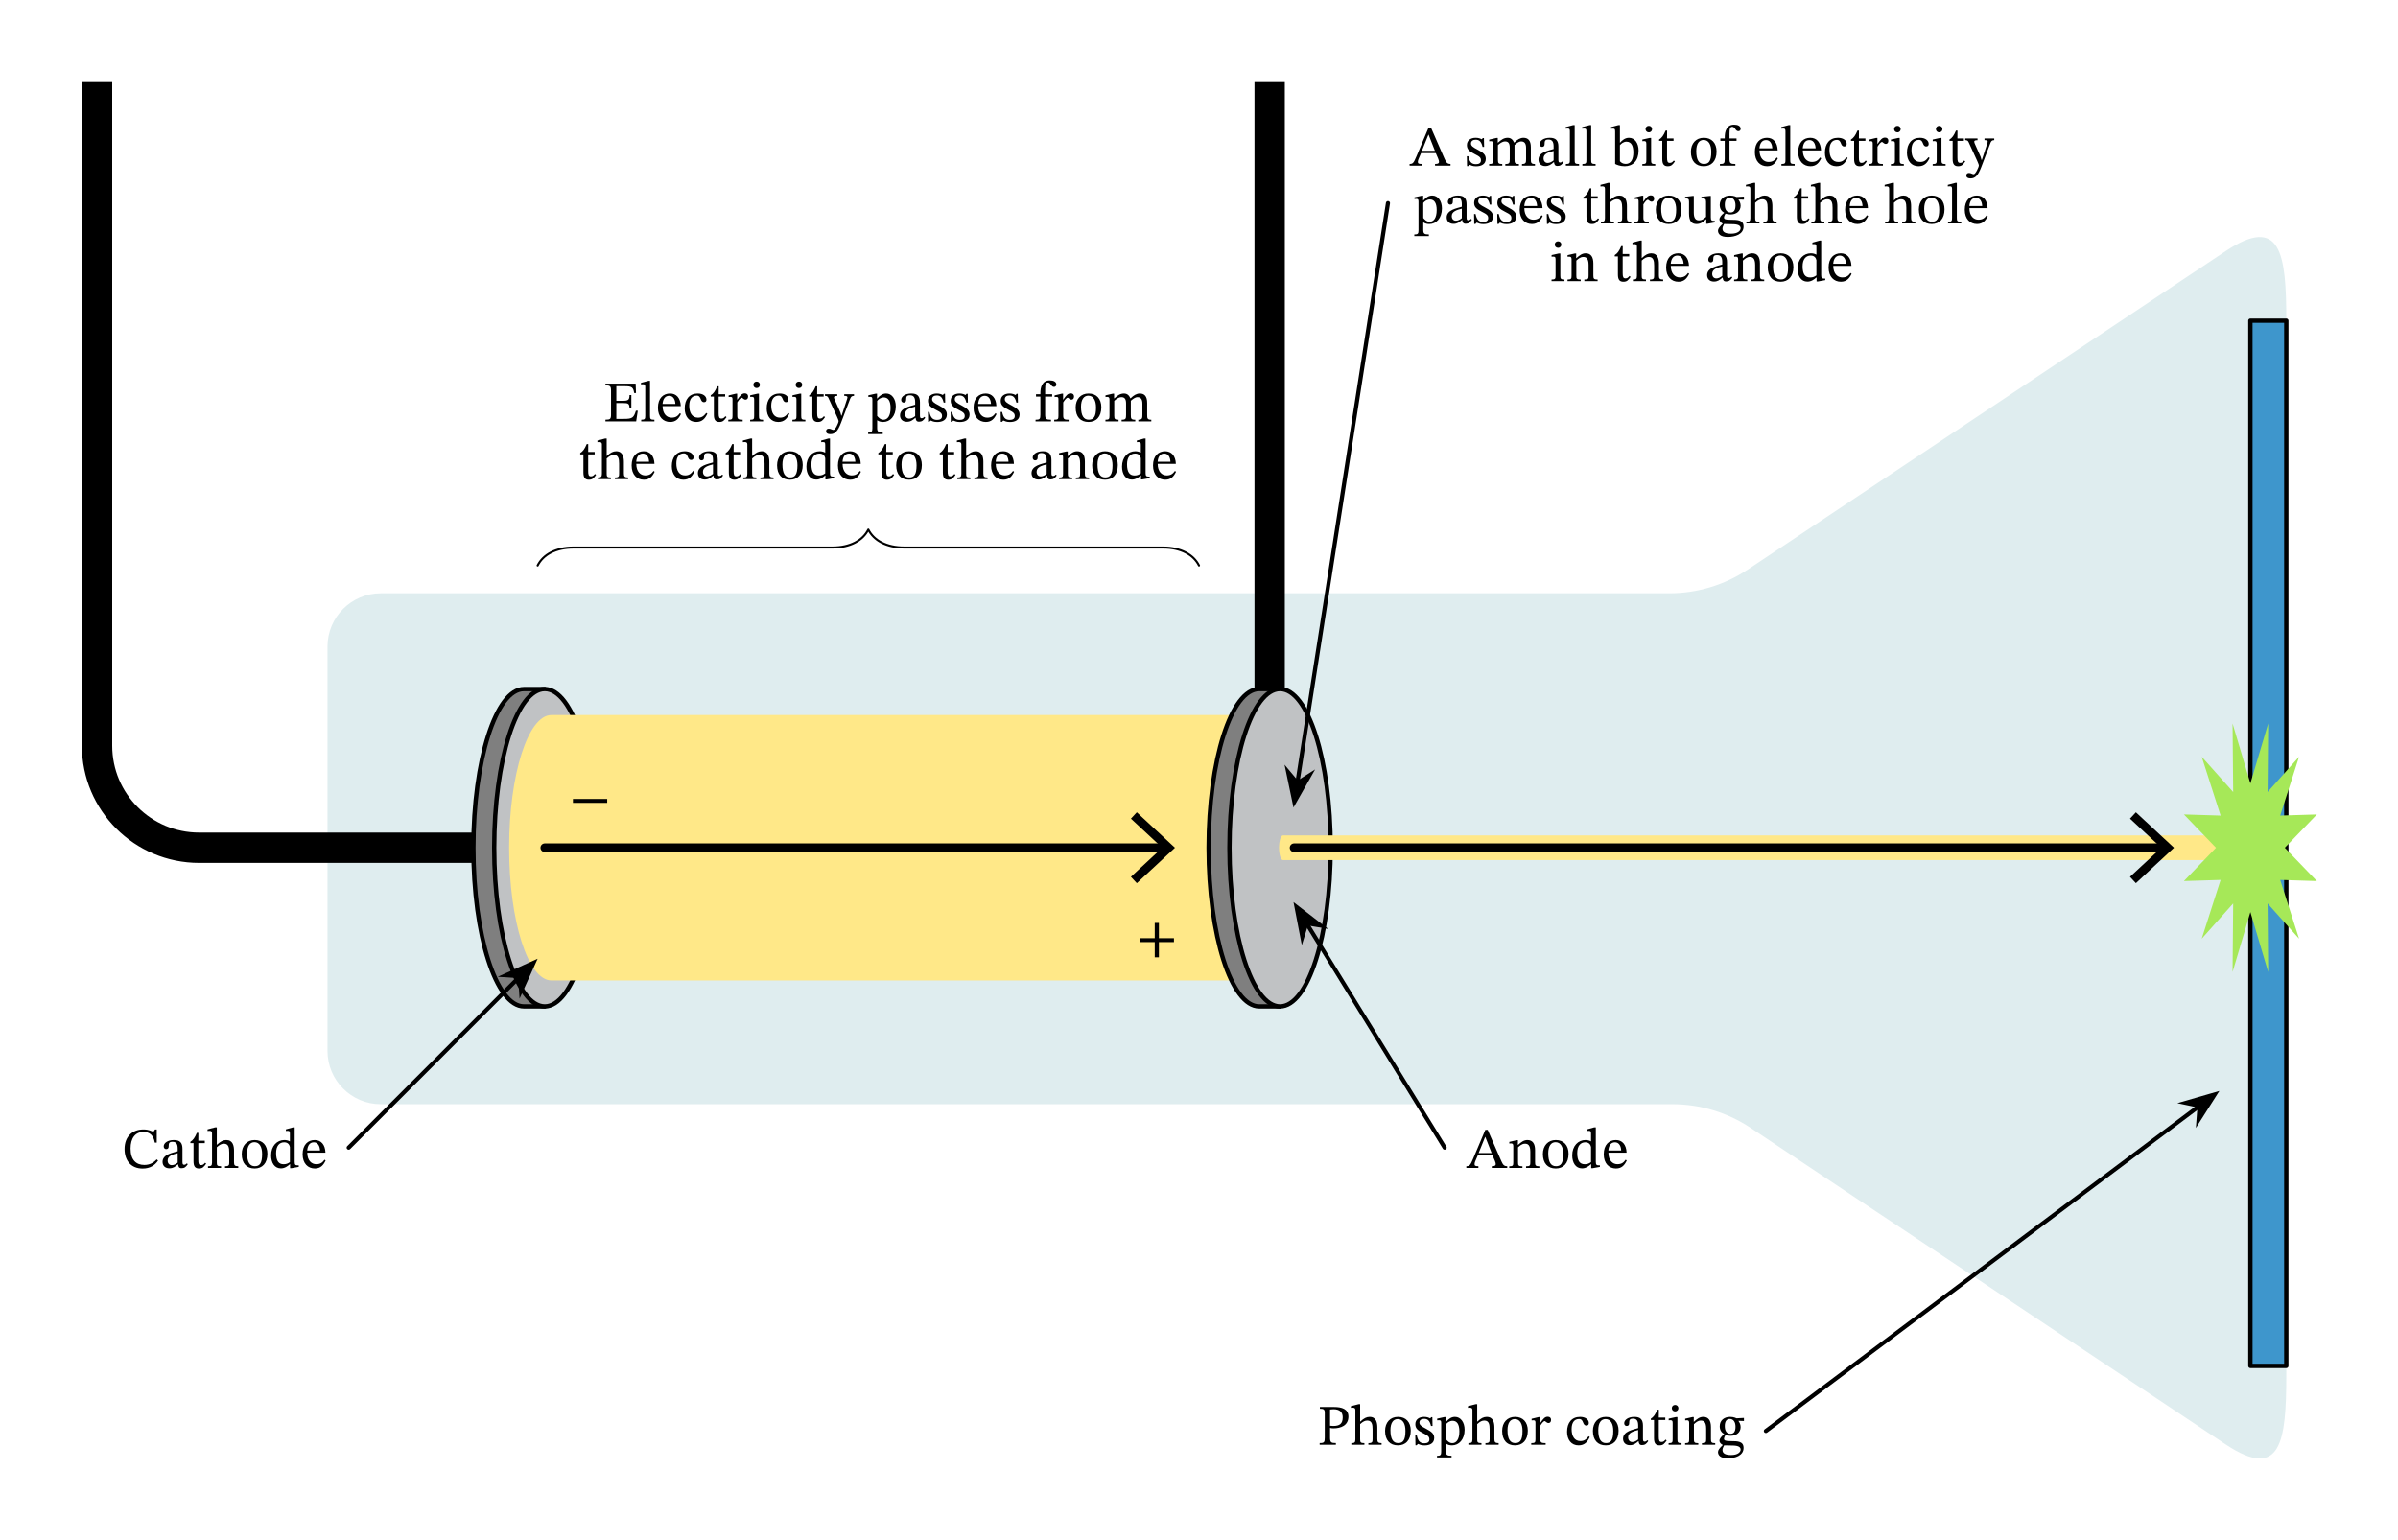 <svg width="619.987" height="398.187" viewBox="0 0 464.99 298.64" class="displayed_equation" xmlns="http://www.w3.org/2000/svg">
  <defs>
    <clipPath id="svg878128012792tikz_00002a">
      <path d="M 63 45.141 L 443.379 45.141 L 443.379 282.895 L 63 282.895 Z M 63 45.141" />
    </clipPath>
    <clipPath id="svg878128012792tikz_00002b">
      <path d="M 15.734 15.742 L 108.992 15.742 L 108.992 167.801 L 15.734 167.801 Z M 15.734 15.742" />
    </clipPath>
    <clipPath id="svg878128012792tikz_00002c">
      <path d="M 243 15.742 L 249.301 15.742 L 249.301 147.637 L 243 147.637 Z M 243 15.742" />
    </clipPath>
    <clipPath id="svg878128012792tikz_00002d">
      <path d="M 423 140 L 449.258 140 L 449.258 189 L 423 189 Z M 423 140" />
    </clipPath>
  </defs>
  <g clip-path="url(#svg878128012792tikz_00002a)">
    <path d="M 431.543 48.723 L 338.895 110.477 C 334.395 113.477 329.109 115.074 323.707 115.074 L 73.852 115.074 C 68.133 115.074 63.504 119.711 63.504 125.426 L 63.504 203.832 C 63.504 209.543 68.133 214.18 73.852 214.18 L 324.285 214.18 C 329.691 214.18 334.973 215.777 339.469 218.777 L 431.543 280.148 C 442.309 287.32 443.332 279.605 443.332 266.668 L 443.332 62.203 C 443.332 49.266 442.309 41.551 431.543 48.723 Z M 431.543 48.723" fill="#dfedef" />
  </g>
  <g clip-path="url(#svg878128012792tikz_00002b)">
    <path d="M 1056.445 1342.064 L 386.172 1342.064 C 276.836 1342.064 188.203 1430.697 188.203 1539.994 L 188.203 2828.978" transform="matrix(.1 0 0 -.1 0 298.64)" fill="none" stroke-width="58.825" stroke-linecap="round" stroke-linejoin="round" stroke="#000" stroke-miterlimit="10" />
  </g>
  <path d="M 1016.094 1034.291 C 961.914 1034.291 917.969 1172.064 917.969 1342.064 C 917.969 1512.025 961.914 1649.838 1016.094 1649.838 L 1056.445 1649.838 L 1056.445 1034.291 Z M 1016.094 1034.291" transform="matrix(.1 0 0 -.1 0 298.64)" fill="#7f7f7f" stroke-width="8.404" stroke-linecap="round" stroke-linejoin="round" stroke="#000" stroke-miterlimit="10" />
  <path d="M 1154.609 1342.064 C 1154.609 1512.025 1110.664 1649.838 1056.445 1649.838 C 1002.266 1649.838 958.32 1512.025 958.32 1342.064 C 958.32 1172.064 1002.266 1034.291 1056.445 1034.291 C 1110.664 1034.291 1154.609 1172.064 1154.609 1342.064 Z M 1154.609 1342.064" transform="matrix(.1 0 0 -.1 0 298.64)" fill="#c0c2c4" stroke-width="8.404" stroke-linecap="round" stroke-linejoin="round" stroke="#000" stroke-miterlimit="10" />
  <path d="M 106.926 190.172 C 102.395 190.172 98.723 178.648 98.723 164.434 C 98.723 150.219 102.395 138.695 106.926 138.695 L 244.59 138.695 L 244.59 190.172 Z M 106.926 190.172" fill="#ffe888" />
  <g clip-path="url(#svg878128012792tikz_00002c)">
    <path d="M 2461.953 1539.994 L 2461.953 2828.978" transform="matrix(.1 0 0 -.1 0 298.64)" fill="none" stroke-width="58.825" stroke-linecap="round" stroke-linejoin="round" stroke="#000" stroke-miterlimit="10" />
  </g>
  <path d="M 2441.758 1034.291 C 2387.578 1034.291 2343.633 1172.064 2343.633 1342.064 C 2343.633 1512.025 2387.578 1649.838 2441.758 1649.838 L 2482.148 1649.838 L 2482.148 1034.291 Z M 2441.758 1034.291" transform="matrix(.1 0 0 -.1 0 298.64)" fill="#7f7f7f" stroke-width="8.404" stroke-linecap="round" stroke-linejoin="round" stroke="#000" stroke-miterlimit="10" />
  <path d="M 2580.273 1342.064 C 2580.273 1512.025 2536.328 1649.838 2482.148 1649.838 C 2427.969 1649.838 2384.023 1512.025 2384.023 1342.064 C 2384.023 1172.064 2427.969 1034.291 2482.148 1034.291 C 2536.328 1034.291 2580.273 1172.064 2580.273 1342.064 Z M 2580.273 1342.064" transform="matrix(.1 0 0 -.1 0 298.64)" fill="#c0c2c4" stroke-width="8.404" stroke-linecap="round" stroke-linejoin="round" stroke="#000" stroke-miterlimit="10" />
  <path d="M 4363.672 336.986 L 4433.32 336.986 L 4433.32 2364.369 L 4363.672 2364.369 Z M 4363.672 336.986" transform="matrix(.1 0 0 -.1 0 298.64)" fill="#3e96cc" stroke-width="8.404" stroke-linecap="round" stroke-linejoin="round" stroke="#000" stroke-miterlimit="10" />
  <path d="M 248.777 166.828 C 248.355 166.828 248.016 165.758 248.016 164.434 C 248.016 163.113 248.355 162.039 248.777 162.039 L 436.367 162.039 L 436.367 166.828 Z M 248.777 166.828" fill="#ffe888" />
  <g clip-path="url(#svg878128012792tikz_00002d)">
    <path d="M 439.82 188.535 L 436.367 176.91 L 432.91 188.535 L 433.031 175.238 L 426.93 182.078 L 430.59 170.676 L 423.477 170.895 L 429.695 164.434 L 423.477 157.977 L 430.59 158.195 L 426.93 146.789 L 433.031 153.629 L 432.91 140.332 L 436.367 151.957 L 439.82 140.332 L 439.703 153.629 L 445.805 146.789 L 442.145 158.195 L 449.258 157.977 L 443.039 164.434 L 449.258 170.895 L 442.145 170.676 L 445.805 182.078 L 439.703 175.238 Z M 439.82 188.535" fill="#a6e858" />
  </g>
  <path d="M 1056.445 1342.064 L 2260.078 1342.064" transform="matrix(.1 0 0 -.1 0 298.64)" fill="none" stroke-width="16.807" stroke-linecap="round" stroke-linejoin="round" stroke="#000" />
  <path d="M 220.438 171.309 L 219.293 170.074 L 225.367 164.434 L 219.293 158.793 L 220.438 157.562 L 227.836 164.434 Z M 220.438 171.309" />
  <path d="M 2509.375 1342.064 L 4197.344 1342.064" transform="matrix(.1 0 0 -.1 0 298.64)" fill="none" stroke-width="16.807" stroke-linecap="round" stroke-linejoin="round" stroke="#000" />
  <path d="M 414.164 171.309 L 413.02 170.074 L 419.09 164.434 L 413.02 158.793 L 414.164 157.562 L 421.555 164.434 Z M 414.164 171.309" />
  <path d="M 1042.539 1889.486 C 1053.008 1910.423 1077.422 1924.369 1112.305 1924.369 L 1614.023 1924.369 C 1648.906 1924.369 1673.281 1938.314 1683.75 1959.252 C 1694.219 1938.314 1718.633 1924.369 1753.516 1924.369 L 2255.234 1924.369 C 2290.117 1924.369 2314.492 1910.423 2324.961 1889.486" transform="matrix(.1 0 0 -.1 0 298.64)" fill="none" stroke-width="3.985" stroke-linecap="round" stroke-linejoin="round" stroke="#000" stroke-miterlimit="10" />
  <path d="M123.672 79.664L123.312 79.664C122.879 80.992 122.68 81.262 120.949 81.25L119.512 81.25 119.512 78.18 120.816 78.18C121.844 78.18 122.066 78.305 122.066 79.219L122.422 79.219 122.422 76.633 122.066 76.633C122.066 77.535 121.844 77.746 120.816 77.746L119.512 77.746 119.512 74.91 121.148 74.91C122.523 74.91 122.801 75.125 122.969 76.238L123.324 76.238 123.258 74.41 117.402 74.41 117.402 74.746C118.305 74.746 118.484 74.922 118.484 75.77L118.484 80.422C118.484 81.293 118.305 81.406 117.402 81.406L117.402 81.738 123.359 81.738 123.672 79.664M126.898 81.418C126.098 81.418 126.043 81.262 126.043 80.613L126.043 73.863 125.762 73.863 124.289 74.254 124.289 74.555C124.289 74.555 124.457 74.535 124.648 74.535 124.926 74.535 125.117 74.555 125.117 75.012L125.117 80.613C125.117 81.238 125.07 81.418 124.336 81.418L124.336 81.738 126.898 81.738 126.898 81.418M131.828 80.145C131.473 80.613 131.129 81.016 130.223 81.016 129.332 81.016 128.484 80.312 128.484 78.773L132.008 78.773C131.953 77.211 131.148 76.328 129.934 76.328 128.629 76.328 127.578 77.223 127.578 79.086 127.578 80.883 128.617 81.852 129.957 81.852 131.105 81.852 131.641 81.148 132.043 80.301zM128.473 78.359C128.562 77.324 129.008 76.777 129.766 76.777 130.559 76.777 130.926 77.535 130.961 78.359L128.473 78.359M136.953 80.09C136.449 80.734 136.07 81.016 135.344 81.016 134.195 81.016 133.648 80.055 133.648 78.695 133.648 77.41 134.195 76.742 135.102 76.742 136.059 76.742 135.691 78.012 136.516 78.012 136.828 78.012 136.984 77.836 136.984 77.512 136.984 76.863 136.34 76.328 135.289 76.328 133.684 76.328 132.77 77.469 132.77 79.219 132.77 80.77 133.605 81.852 135 81.852 136.195 81.852 136.738 81.148 137.164 80.246L136.953 80.09M140.668 80.734C140.391 81.047 140.246 81.191 139.887 81.191 139.453 81.191 139.352 80.926 139.352 80.133L139.352 76.934 140.613 76.934 140.613 76.465 139.352 76.465 139.363 74.934 139.074 74.934C138.672 75.883 138.34 76.352 137.812 76.676L137.812 76.934 138.426 76.934 138.426 80.445C138.426 81.449 138.75 81.852 139.496 81.852 140.211 81.852 140.445 81.516 140.883 80.914L140.668 80.734M142.941 76.363L142.672 76.363 141.289 76.699 141.289 77.012C141.289 77.012 141.414 76.988 141.637 76.988 142.039 76.988 142.039 77.188 142.039 77.59L142.039 80.656C142.039 81.281 141.961 81.418 141.223 81.418L141.223 81.738 144.012 81.738 144.012 81.418C143.176 81.418 142.965 81.305 142.965 80.602L142.965 78.059C143.23 77.613 143.59 77.145 143.844 77.145 143.98 77.145 144.203 77.523 144.57 77.523 144.816 77.523 145.062 77.344 145.062 76.922 145.062 76.543 144.852 76.297 144.414 76.297 143.879 76.297 143.543 76.688 142.977 77.512L142.941 77.512 142.941 76.363M146.719 74.008C146.328 74.008 146.082 74.301 146.082 74.633 146.082 74.98 146.34 75.27 146.719 75.27 147.109 75.27 147.352 74.98 147.352 74.633 147.352 74.301 147.109 74.008 146.719 74.008zM147.969 81.426C147.219 81.426 147.164 81.262 147.164 80.613L147.164 76.363 146.871 76.363 145.469 76.676 145.469 76.996C145.469 76.996 145.59 76.977 145.746 76.977 146.07 76.977 146.238 77.02 146.238 77.5L146.238 80.613C146.238 81.25 146.203 81.426 145.457 81.426L145.457 81.738 147.969 81.738 147.969 81.426M152.852 80.09C152.352 80.734 151.969 81.016 151.246 81.016 150.098 81.016 149.551 80.055 149.551 78.695 149.551 77.41 150.098 76.742 151 76.742 151.961 76.742 151.59 78.012 152.418 78.012 152.73 78.012 152.887 77.836 152.887 77.512 152.887 76.863 152.238 76.328 151.188 76.328 149.582 76.328 148.668 77.469 148.668 79.219 148.668 80.77 149.504 81.852 150.898 81.852 152.094 81.852 152.641 81.148 153.062 80.246L152.852 80.09M154.918 74.008C154.527 74.008 154.281 74.301 154.281 74.633 154.281 74.98 154.539 75.27 154.918 75.27 155.309 75.27 155.555 74.98 155.555 74.633 155.555 74.301 155.309 74.008 154.918 74.008zM156.168 81.426C155.422 81.426 155.363 81.262 155.363 80.613L155.363 76.363 155.074 76.363 153.668 76.676 153.668 76.996C153.668 76.996 153.789 76.977 153.945 76.977 154.27 76.977 154.438 77.02 154.438 77.5L154.438 80.613C154.438 81.25 154.406 81.426 153.656 81.426L153.656 81.738 156.168 81.738 156.168 81.426M159.77 80.734C159.492 81.047 159.344 81.191 158.988 81.191 158.555 81.191 158.453 80.926 158.453 80.133L158.453 76.934 159.715 76.934 159.715 76.465 158.453 76.465 158.465 74.934 158.172 74.934C157.773 75.883 157.438 76.352 156.914 76.676L156.914 76.934 157.527 76.934 157.527 80.445C157.527 81.449 157.852 81.852 158.598 81.852 159.312 81.852 159.547 81.516 159.98 80.914L159.77 80.734M165.602 76.465L163.703 76.465 163.703 76.785C164.07 76.785 164.328 76.844 164.328 77.066 164.328 77.152 164.297 77.258 164.273 77.344L163.203 80.613 163.121 80.613 162.969 80.035 161.871 77.578C161.805 77.422 161.719 77.23 161.719 77.098 161.719 76.898 161.852 76.797 162.352 76.797L162.352 76.465 159.965 76.465 159.965 76.785C160.367 76.785 160.523 76.934 160.637 77.188L162.273 80.77C162.41 81.07 162.609 81.539 162.609 81.684 162.609 82.008 161.977 83.391 161.617 83.391 161.34 83.391 161.105 83.145 160.715 83.145 160.414 83.145 160.188 83.289 160.188 83.625 160.188 84.051 160.512 84.207 161.016 84.207 161.918 84.207 162.465 83.625 163.09 81.984L164.828 77.41C164.984 76.977 165.152 76.785 165.602 76.785L165.602 76.465M170.062 76.363L169.785 76.363 168.379 76.676 168.379 76.996C168.379 76.996 168.59 76.977 168.734 76.977 169.105 76.977 169.16 77.121 169.16 77.547L169.16 83.066C169.16 83.691 169.047 83.883 168.344 83.883L168.344 84.195 171.168 84.195 171.168 83.871C170.297 83.871 170.086 83.727 170.086 83L170.086 81.539 170.129 81.539C170.453 81.762 170.832 81.852 171.258 81.852 172.594 81.852 173.699 80.723 173.699 78.828 173.699 77.367 172.93 76.328 171.828 76.328 171.168 76.328 170.633 76.676 170.098 77.301L170.062 77.301zM170.086 77.77C170.297 77.488 170.777 77.09 171.367 77.09 172.195 77.09 172.688 77.734 172.688 79.141 172.688 80.691 172.094 81.418 171.312 81.418 170.688 81.418 170.297 80.914 170.086 80.68L170.086 77.77M177.535 81.047C177.602 81.539 177.715 81.797 178.207 81.797 178.773 81.797 179.043 81.562 179.41 81.027L179.242 80.848C179.09 81.016 178.93 81.125 178.719 81.125 178.484 81.125 178.383 81.035 178.383 80.578L178.383 78.047C178.383 76.887 177.926 76.328 176.711 76.328 175.496 76.328 174.746 76.934 174.746 77.555 174.746 77.926 174.992 78.094 175.215 78.094 175.527 78.094 175.707 77.926 175.707 77.578 175.707 76.91 175.82 76.676 176.453 76.676 177.121 76.676 177.457 77.043 177.457 78.012L177.457 78.504C176.496 78.805 174.523 79.098 174.523 80.566 174.523 81.281 174.992 81.816 175.852 81.816 176.566 81.816 176.969 81.508 177.492 81.047zM177.457 80.715C177.078 81.027 176.676 81.203 176.309 81.203 175.828 81.203 175.508 80.859 175.508 80.301 175.508 79.43 176.441 79.129 177.457 78.871L177.457 80.715M179.934 79.91L179.969 81.828 180.203 81.828 180.438 81.574 180.461 81.574C180.75 81.695 181.086 81.863 181.73 81.863 182.734 81.863 183.605 81.461 183.605 80.41 183.605 79.586 183.059 79.176 182.043 78.637 181.105 78.16 180.738 77.883 180.738 77.445 180.738 76.941 181.129 76.711 181.641 76.711 182.32 76.711 182.734 77.031 182.98 78.094L183.281 78.094 183.246 76.387 183.023 76.387 182.836 76.621 182.824 76.621C182.547 76.484 182.211 76.328 181.652 76.328 180.695 76.328 179.945 76.82 179.945 77.734 179.945 78.559 180.402 78.949 181.418 79.465 182.457 79.977 182.668 80.191 182.668 80.715 182.668 81.238 182.266 81.449 181.711 81.449 180.883 81.449 180.461 81.059 180.227 79.91L179.934 79.91M184.336 79.91L184.367 81.828 184.602 81.828 184.84 81.574 184.859 81.574C185.148 81.695 185.484 81.863 186.133 81.863 187.137 81.863 188.008 81.461 188.008 80.41 188.008 79.586 187.461 79.176 186.445 78.637 185.508 78.16 185.141 77.883 185.141 77.445 185.141 76.941 185.527 76.711 186.043 76.711 186.723 76.711 187.137 77.031 187.383 78.094L187.68 78.094 187.648 76.387 187.426 76.387 187.234 76.621 187.227 76.621C186.945 76.484 186.609 76.328 186.055 76.328 185.094 76.328 184.348 76.82 184.348 77.734 184.348 78.559 184.805 78.949 185.82 79.465 186.855 79.977 187.07 80.191 187.07 80.715 187.07 81.238 186.668 81.449 186.109 81.449 185.281 81.449 184.859 81.059 184.625 79.91L184.336 79.91M193.031 80.145C192.672 80.613 192.328 81.016 191.422 81.016 190.531 81.016 189.684 80.312 189.684 78.773L193.207 78.773C193.152 77.211 192.352 76.328 191.133 76.328 189.828 76.328 188.781 77.223 188.781 79.086 188.781 80.883 189.816 81.852 191.156 81.852 192.305 81.852 192.84 81.148 193.242 80.301zM189.672 78.359C189.762 77.324 190.207 76.777 190.965 76.777 191.758 76.777 192.129 77.535 192.16 78.359L189.672 78.359M194.035 79.91L194.07 81.828 194.305 81.828 194.539 81.574 194.559 81.574C194.852 81.695 195.184 81.863 195.832 81.863 196.836 81.863 197.707 81.461 197.707 80.41 197.707 79.586 197.16 79.176 196.145 78.637 195.207 78.16 194.84 77.883 194.84 77.445 194.84 76.941 195.227 76.711 195.742 76.711 196.422 76.711 196.836 77.031 197.082 78.094L197.383 78.094 197.348 76.387 197.125 76.387 196.938 76.621 196.926 76.621C196.645 76.484 196.312 76.328 195.754 76.328 194.793 76.328 194.047 76.82 194.047 77.734 194.047 78.559 194.504 78.949 195.52 79.465 196.555 79.977 196.77 80.191 196.77 80.715 196.77 81.238 196.367 81.449 195.809 81.449 194.984 81.449 194.559 81.059 194.324 79.91L194.035 79.91M200.891 76.465L200.891 76.934 201.738 76.934 201.738 80.41C201.738 81.281 201.617 81.418 200.801 81.418L200.801 81.738 203.801 81.738 203.801 81.418C202.879 81.418 202.664 81.281 202.664 80.41L202.664 76.934 204.023 76.934 204.023 76.465 202.664 76.465 202.664 75.469C202.664 74.535 202.785 74.199 203.199 74.199 203.758 74.199 203.812 75.047 204.371 75.047 204.629 75.047 204.828 74.891 204.828 74.566 204.828 74.066 204.305 73.785 203.578 73.785 202.797 73.785 202.398 74.086 202.094 74.598 201.805 75.113 201.738 75.613 201.738 76.465L200.891 76.465" />
  <path d="M206.141 76.363L205.871 76.363 204.492 76.699 204.492 77.012C204.492 77.012 204.613 76.988 204.836 76.988 205.238 76.988 205.238 77.188 205.238 77.59L205.238 80.656C205.238 81.281 205.16 81.418 204.422 81.418L204.422 81.738 207.215 81.738 207.215 81.418C206.379 81.418 206.164 81.305 206.164 80.602L206.164 78.059C206.43 77.613 206.789 77.145 207.047 77.145 207.18 77.145 207.402 77.523 207.77 77.523 208.016 77.523 208.262 77.344 208.262 76.922 208.262 76.543 208.051 76.297 207.613 76.297 207.078 76.297 206.742 76.688 206.176 77.512L206.141 77.512 206.141 76.363M211.078 76.328C209.57 76.328 208.578 77.422 208.578 79.039 208.578 80.848 209.516 81.852 211.078 81.852 212.527 81.852 213.555 80.871 213.555 78.996 213.555 77.344 212.605 76.328 211.078 76.328zM211.035 76.754C212.027 76.754 212.527 77.68 212.527 79.051 212.527 80.871 212.039 81.406 211.121 81.406 210.164 81.418 209.617 80.672 209.617 78.895 209.617 77.469 210.188 76.754 211.035 76.754M216.062 77.758C216.387 77.457 216.879 77.043 217.457 77.043 217.973 77.043 218.352 77.289 218.352 78.238L218.352 80.445C218.352 81.227 218.285 81.418 217.492 81.418L217.492 81.738 220.137 81.738 220.137 81.418C219.332 81.418 219.277 81.215 219.277 80.445L219.277 77.734C219.645 77.422 220.102 77.043 220.559 77.043 221.086 77.043 221.52 77.289 221.52 78.305L221.52 80.445C221.52 81.125 221.484 81.418 220.727 81.418L220.727 81.738 223.246 81.738 223.246 81.418C222.477 81.418 222.445 81.148 222.445 80.445L222.445 78.172C222.445 76.82 221.879 76.328 221.008 76.328 220.414 76.328 219.844 76.652 219.234 77.258L219.188 77.258C218.965 76.719 218.586 76.328 217.949 76.328 217.191 76.328 216.68 76.742 216.074 77.266L216.031 77.266 216.031 76.363 215.762 76.363 214.367 76.688 214.367 77.012C214.367 77.012 214.504 76.988 214.668 76.988 214.98 76.988 215.137 77.09 215.137 77.488L215.137 80.613C215.137 81.281 215.059 81.418 214.355 81.418L214.355 81.738 216.898 81.738 216.898 81.418C216.211 81.418 216.062 81.281 216.062 80.656L216.062 77.758M115.367 91.934C115.09 92.246 114.945 92.395 114.59 92.395 114.152 92.395 114.055 92.125 114.055 91.336L114.055 88.133 115.312 88.133 115.312 87.664 114.055 87.664 114.062 86.137 113.773 86.137C113.371 87.082 113.039 87.551 112.512 87.875L112.512 88.133 113.129 88.133 113.129 91.645C113.129 92.648 113.449 93.051 114.195 93.051 114.91 93.051 115.145 92.719 115.582 92.113L115.367 91.934M117.641 88.934C118.188 88.434 118.59 88.242 119.023 88.242 119.93 88.242 120.051 89.012 120.051 89.926L120.051 91.855C120.051 92.395 120.008 92.617 119.238 92.617L119.238 92.941 121.805 92.941 121.805 92.617C121.102 92.617 120.977 92.402 120.977 91.812L120.977 89.594C120.977 88.68 120.766 87.527 119.484 87.527 118.891 87.527 118.379 87.785 117.676 88.445L117.641 88.445 117.641 85.062 117.34 85.062 115.844 85.453 115.844 85.766C115.844 85.766 115.992 85.746 116.168 85.746 116.469 85.746 116.715 85.801 116.715 86.191L116.715 91.902C116.715 92.527 116.516 92.617 115.934 92.617L115.934 92.941 118.469 92.941 118.469 92.617C117.695 92.617 117.641 92.438 117.641 91.855L117.641 88.934M126.73 91.344C126.371 91.812 126.027 92.215 125.121 92.215 124.23 92.215 123.383 91.512 123.383 89.973L126.906 89.973C126.852 88.41 126.051 87.527 124.832 87.527 123.527 87.527 122.48 88.422 122.48 90.285 122.48 92.082 123.516 93.051 124.855 93.051 126.004 93.051 126.539 92.348 126.941 91.5zM123.371 89.559C123.461 88.523 123.906 87.977 124.664 87.977 125.457 87.977 125.828 88.734 125.859 89.559L123.371 89.559M134.453 91.289C133.949 91.934 133.57 92.215 132.844 92.215 131.695 92.215 131.148 91.258 131.148 89.895 131.148 88.613 131.695 87.941 132.602 87.941 133.559 87.941 133.191 89.215 134.016 89.215 134.328 89.215 134.484 89.035 134.484 88.711 134.484 88.066 133.84 87.527 132.789 87.527 131.184 87.527 130.27 88.668 130.27 90.418 130.27 91.969 131.105 93.051 132.5 93.051 133.695 93.051 134.238 92.348 134.664 91.445L134.453 91.289M138.336 92.246C138.402 92.738 138.516 92.996 139.008 92.996 139.574 92.996 139.844 92.762 140.211 92.227L140.043 92.047C139.887 92.215 139.73 92.324 139.52 92.324 139.285 92.324 139.184 92.238 139.184 91.777L139.184 89.246C139.184 88.086 138.727 87.527 137.512 87.527 136.297 87.527 135.547 88.133 135.547 88.758 135.547 89.125 135.793 89.293 136.016 89.293 136.328 89.293 136.508 89.125 136.508 88.777 136.508 88.109 136.617 87.875 137.254 87.875 137.922 87.875 138.258 88.242 138.258 89.215L138.258 89.703C137.297 90.008 135.324 90.297 135.324 91.77 135.324 92.48 135.793 93.02 136.652 93.02 137.367 93.02 137.766 92.707 138.293 92.246zM138.258 91.914C137.879 92.227 137.477 92.402 137.109 92.402 136.629 92.402 136.305 92.059 136.305 91.5 136.305 90.633 137.242 90.328 138.258 90.074L138.258 91.914M143.57 91.934C143.289 92.246 143.145 92.395 142.789 92.395 142.352 92.395 142.254 92.125 142.254 91.336L142.254 88.133 143.512 88.133 143.512 87.664 142.254 87.664 142.266 86.137 141.973 86.137C141.57 87.082 141.238 87.551 140.715 87.875L140.715 88.133 141.328 88.133 141.328 91.645C141.328 92.648 141.648 93.051 142.398 93.051 143.109 93.051 143.344 92.719 143.781 92.113L143.57 91.934M145.844 88.934C146.387 88.434 146.789 88.242 147.227 88.242 148.129 88.242 148.254 89.012 148.254 89.926L148.254 91.855C148.254 92.395 148.207 92.617 147.438 92.617L147.438 92.941 150.004 92.941 150.004 92.617C149.301 92.617 149.18 92.402 149.18 91.812L149.18 89.594C149.18 88.68 148.965 87.527 147.684 87.527 147.09 87.527 146.578 87.785 145.875 88.445L145.844 88.445 145.844 85.062 145.539 85.062 144.047 85.453 144.047 85.766C144.047 85.766 144.191 85.746 144.367 85.746 144.672 85.746 144.914 85.801 144.914 86.191L144.914 91.902C144.914 92.527 144.715 92.617 144.133 92.617L144.133 92.941 146.668 92.941 146.668 92.617C145.898 92.617 145.844 92.438 145.844 91.855L145.844 88.934M153.18 87.527C151.672 87.527 150.68 88.621 150.68 90.238 150.68 92.047 151.617 93.051 153.18 93.051 154.629 93.051 155.656 92.07 155.656 90.195 155.656 88.547 154.707 87.527 153.18 87.527zM153.133 87.953C154.129 87.953 154.629 88.879 154.629 90.25 154.629 92.07 154.137 92.605 153.223 92.605 152.266 92.617 151.719 91.871 151.719 90.094 151.719 88.668 152.285 87.953 153.133 87.953M161.734 92.738L161.734 92.438 161.5 92.438C161.09 92.438 160.941 92.324 160.941 91.746L160.941 85.062 160.641 85.062 159.234 85.453 159.234 85.766C159.234 85.766 159.426 85.746 159.523 85.746 159.961 85.746 160.016 85.844 160.016 86.336L160.016 87.797C159.672 87.605 159.301 87.527 158.934 87.527 157.527 87.527 156.367 88.656 156.367 90.496 156.367 91.926 157.016 93.027 158.277 93.027 159.012 93.027 159.582 92.605 160.004 92.227L160.051 92.227 160.051 92.996 160.305 92.996zM160.016 91.812C159.629 92.082 159.324 92.227 158.801 92.227 157.852 92.227 157.34 91.602 157.34 90.062 157.34 88.656 157.977 87.977 158.914 87.977 159.602 87.977 159.926 88.41 160.016 88.867L160.016 91.812M166.73 91.344C166.371 91.812 166.027 92.215 165.121 92.215 164.23 92.215 163.383 91.512 163.383 89.973L166.906 89.973C166.852 88.41 166.051 87.527 164.832 87.527 163.527 87.527 162.48 88.422 162.48 90.285 162.48 92.082 163.516 93.051 164.855 93.051 166.004 93.051 166.539 92.348 166.941 91.5zM163.371 89.559C163.461 88.523 163.906 87.977 164.664 87.977 165.457 87.977 165.828 88.734 165.859 89.559L163.371 89.559M173.168 91.934C172.891 92.246 172.746 92.395 172.387 92.395 171.953 92.395 171.852 92.125 171.852 91.336L171.852 88.133 173.113 88.133 173.113 87.664 171.852 87.664 171.863 86.137 171.574 86.137C171.172 87.082 170.84 87.551 170.312 87.875L170.312 88.133 170.926 88.133 170.926 91.645C170.926 92.648 171.25 93.051 171.996 93.051 172.711 93.051 172.945 92.719 173.383 92.113L173.168 91.934M176.277 87.527C174.773 87.527 173.781 88.621 173.781 90.238 173.781 92.047 174.719 93.051 176.277 93.051 177.727 93.051 178.754 92.07 178.754 90.195 178.754 88.547 177.805 87.527 176.277 87.527zM176.234 87.953C177.227 87.953 177.727 88.879 177.727 90.25 177.727 92.07 177.238 92.605 176.324 92.605 175.363 92.617 174.816 91.871 174.816 90.094 174.816 88.668 175.387 87.953 176.234 87.953M185.07 91.934C184.789 92.246 184.645 92.395 184.289 92.395 183.852 92.395 183.754 92.125 183.754 91.336L183.754 88.133 185.012 88.133 185.012 87.664 183.754 87.664 183.766 86.137 183.473 86.137C183.07 87.082 182.738 87.551 182.215 87.875L182.215 88.133 182.828 88.133 182.828 91.645C182.828 92.648 183.148 93.051 183.898 93.051 184.609 93.051 184.844 92.719 185.281 92.113L185.07 91.934M187.344 88.934C187.887 88.434 188.289 88.242 188.727 88.242 189.629 88.242 189.754 89.012 189.754 89.926L189.754 91.855C189.754 92.395 189.707 92.617 188.938 92.617L188.938 92.941 191.504 92.941 191.504 92.617C190.801 92.617 190.68 92.402 190.68 91.812L190.68 89.594C190.68 88.68 190.465 87.527 189.184 87.527 188.59 87.527 188.078 87.785 187.375 88.445L187.344 88.445 187.344 85.062 187.039 85.062 185.547 85.453 185.547 85.766C185.547 85.766 185.691 85.746 185.867 85.746 186.172 85.746 186.414 85.801 186.414 86.191L186.414 91.902C186.414 92.527 186.215 92.617 185.633 92.617L185.633 92.941 188.168 92.941 188.168 92.617C187.398 92.617 187.344 92.438 187.344 91.855L187.344 88.934M196.43 91.344C196.074 91.812 195.727 92.215 194.824 92.215 193.93 92.215 193.082 91.512 193.082 89.973L196.609 89.973C196.555 88.41 195.75 87.527 194.531 87.527 193.227 87.527 192.18 88.422 192.18 90.285 192.18 92.082 193.219 93.051 194.555 93.051 195.703 93.051 196.242 92.348 196.641 91.5zM193.07 89.559C193.16 88.523 193.609 87.977 194.367 87.977 195.156 87.977 195.527 88.734 195.559 89.559L193.07 89.559M203.035 92.246C203.102 92.738 203.215 92.996 203.707 92.996 204.273 92.996 204.543 92.762 204.91 92.227L204.742 92.047C204.59 92.215 204.43 92.324 204.219 92.324 203.984 92.324 203.883 92.238 203.883 91.777L203.883 89.246C203.883 88.086 203.426 87.527 202.211 87.527 200.996 87.527 200.246 88.133 200.246 88.758 200.246 89.125 200.492 89.293 200.715 89.293 201.027 89.293 201.207 89.125 201.207 88.777 201.207 88.109 201.32 87.875 201.953 87.875 202.621 87.875 202.957 88.242 202.957 89.215L202.957 89.703C201.996 90.008 200.023 90.297 200.023 91.77 200.023 92.48 200.492 93.02 201.352 93.02 202.066 93.02 202.469 92.707 202.992 92.246zM202.957 91.914C202.578 92.227 202.176 92.402 201.809 92.402 201.328 92.402 201.008 92.059 201.008 91.5 201.008 90.633 201.941 90.328 202.957 90.074L202.957 91.914M210.367 89.516C210.367 88.23 209.887 87.527 208.871 87.527 208.168 87.527 207.68 87.93 207.074 88.469L207.031 88.469 207.043 87.562 206.785 87.562 205.367 87.887 205.367 88.211C205.367 88.211 205.48 88.188 205.668 88.188 205.969 88.188 206.137 88.277 206.137 88.68L206.137 91.812C206.137 92.438 206.105 92.629 205.355 92.629L205.355 92.941 207.914 92.941 207.914 92.629C207.109 92.629 207.062 92.438 207.062 91.812L207.062 88.945C207.398 88.645 207.812 88.242 208.414 88.242 208.914 88.242 209.441 88.457 209.441 89.797L209.441 91.812C209.441 92.438 209.406 92.629 208.613 92.629L208.613 92.941 211.191 92.941 211.191 92.629C210.445 92.629 210.367 92.438 210.367 91.812L210.367 89.516M214.277 87.527C212.773 87.527 211.781 88.621 211.781 90.238 211.781 92.047 212.719 93.051 214.277 93.051 215.727 93.051 216.754 92.07 216.754 90.195 216.754 88.547 215.805 87.527 214.277 87.527zM214.234 87.953C215.227 87.953 215.727 88.879 215.727 90.25 215.727 92.07 215.238 92.605 214.324 92.605 213.363 92.617 212.816 91.871 212.816 90.094 212.816 88.668 213.387 87.953 214.234 87.953M222.934 92.738L222.934 92.438 222.699 92.438C222.289 92.438 222.141 92.324 222.141 91.746L222.141 85.062 221.84 85.062 220.438 85.453 220.438 85.766C220.438 85.766 220.625 85.746 220.727 85.746 221.16 85.746 221.215 85.844 221.215 86.336L221.215 87.797C220.871 87.605 220.504 87.527 220.133 87.527 218.727 87.527 217.57 88.656 217.57 90.496 217.57 91.926 218.215 93.027 219.477 93.027 220.215 93.027 220.781 92.605 221.203 92.227L221.25 92.227 221.25 92.996 221.508 92.996zM221.215 91.812C220.828 92.082 220.523 92.227 220 92.227 219.051 92.227 218.539 91.602 218.539 90.062 218.539 88.656 219.176 87.977 220.113 87.977 220.805 87.977 221.129 88.41 221.215 88.867L221.215 91.812M227.828 91.344C227.473 91.812 227.129 92.215 226.223 92.215 225.332 92.215 224.484 91.512 224.484 89.973L228.008 89.973C227.953 88.41 227.148 87.527 225.934 87.527 224.629 87.527 223.578 88.422 223.578 90.285 223.578 92.082 224.617 93.051 225.957 93.051 227.105 93.051 227.641 92.348 228.043 91.5zM224.473 89.559C224.562 88.523 225.008 87.977 225.766 87.977 226.559 87.977 226.926 88.734 226.961 89.559L224.473 89.559" />
  <path d="M 2515.898 1469.369 L 2691.367 2592.416" transform="matrix(.1 0 0 -.1 0 298.64)" fill="none" stroke-width="7.97" stroke-linecap="round" stroke-linejoin="round" stroke="#000" stroke-miterlimit="10" />
  <path d="M 250.992 155.523 L 253.879 150.434 L 251.559 151.902 L 249.797 149.797" />
  <path d="M 2509.922 1431.166 L 2538.789 1482.064 L 2515.586 1467.377 L 2497.969 1488.431 Z M 2509.922 1431.166" transform="matrix(.1 0 0 -.1 0 298.64)" fill="none" stroke-width="7.978" stroke-linecap="round" stroke="#000" stroke-miterlimit="10" />
  <path d="M281.266 32.141L281.266 31.805C280.664 31.805 280.441 31.551 280.117 30.812L277.473 24.754 277.016 24.754 274.648 30.355C274.113 31.629 273.957 31.805 273.332 31.805L273.332 32.141 275.676 32.141 275.676 31.805C275.152 31.805 274.93 31.738 274.93 31.426 274.93 31.227 274.984 31.059 275.051 30.879L275.555 29.695 278.41 29.695 278.844 30.699C278.988 31.035 279.035 31.238 279.035 31.395 279.035 31.785 278.602 31.805 278.266 31.805L278.266 32.141zM278.242 29.25L275.719 29.25 276.98 26.129 277.016 26.129 278.242 29.25M284.434 30.309L284.469 32.23 284.703 32.23 284.938 31.973 284.961 31.973C285.25 32.094 285.586 32.262 286.23 32.262 287.234 32.262 288.105 31.859 288.105 30.812 288.105 29.988 287.559 29.574 286.543 29.039 285.605 28.559 285.238 28.281 285.238 27.844 285.238 27.344 285.629 27.109 286.141 27.109 286.82 27.109 287.234 27.434 287.48 28.492L287.781 28.492 287.746 26.785 287.523 26.785 287.336 27.02 287.324 27.02C287.047 26.887 286.711 26.73 286.152 26.73 285.195 26.73 284.445 27.219 284.445 28.137 284.445 28.961 284.902 29.352 285.918 29.863 286.957 30.379 287.168 30.59 287.168 31.113 287.168 31.637 286.766 31.848 286.211 31.848 285.383 31.848 284.961 31.461 284.727 30.309L284.434 30.309M290.465 28.156C290.789 27.855 291.277 27.441 291.859 27.441 292.371 27.441 292.754 27.688 292.754 28.637L292.754 30.848C292.754 31.629 292.684 31.816 291.891 31.816L291.891 32.141 294.535 32.141 294.535 31.816C293.734 31.816 293.676 31.613 293.676 30.848L293.676 28.137C294.047 27.824 294.504 27.441 294.961 27.441 295.484 27.441 295.918 27.688 295.918 28.703L295.918 30.848C295.918 31.527 295.887 31.816 295.129 31.816L295.129 32.141 297.648 32.141 297.648 31.816C296.879 31.816 296.844 31.551 296.844 30.848L296.844 28.57C296.844 27.219 296.277 26.73 295.406 26.73 294.816 26.73 294.246 27.051 293.633 27.656L293.59 27.656C293.363 27.121 292.984 26.73 292.352 26.73 291.59 26.73 291.078 27.141 290.477 27.668L290.43 27.668 290.43 26.762 290.164 26.762 288.77 27.086 288.77 27.41C288.77 27.41 288.902 27.387 289.07 27.387 289.383 27.387 289.539 27.488 289.539 27.891L289.539 31.012C289.539 31.684 289.461 31.816 288.758 31.816L288.758 32.141 291.301 32.141 291.301 31.816C290.609 31.816 290.465 31.684 290.465 31.059L290.465 28.156M301.336 31.449C301.402 31.938 301.516 32.195 302.008 32.195 302.574 32.195 302.844 31.961 303.211 31.426L303.043 31.246C302.887 31.414 302.73 31.527 302.52 31.527 302.285 31.527 302.184 31.438 302.184 30.98L302.184 28.449C302.184 27.285 301.727 26.73 300.512 26.73 299.297 26.73 298.547 27.332 298.547 27.957 298.547 28.324 298.793 28.492 299.016 28.492 299.328 28.492 299.508 28.324 299.508 27.98 299.508 27.309 299.617 27.074 300.254 27.074 300.922 27.074 301.258 27.441 301.258 28.414L301.258 28.902C300.297 29.207 298.324 29.496 298.324 30.969 298.324 31.684 298.793 32.219 299.652 32.219 300.367 32.219 300.766 31.906 301.293 31.449zM301.258 31.113C300.879 31.426 300.477 31.605 300.109 31.605 299.629 31.605 299.305 31.258 299.305 30.699 299.305 29.832 300.242 29.527 301.258 29.273L301.258 31.113M306.199 31.816C305.398 31.816 305.344 31.66 305.344 31.012L305.344 24.262 305.062 24.262 303.59 24.652 303.59 24.957C303.59 24.957 303.758 24.934 303.945 24.934 304.227 24.934 304.414 24.957 304.414 25.414L304.414 31.012C304.414 31.637 304.371 31.816 303.633 31.816L303.633 32.141 306.199 32.141 306.199 31.816M309.398 31.816C308.598 31.816 308.543 31.66 308.543 31.012L308.543 24.262 308.262 24.262 306.789 24.652 306.789 24.957C306.789 24.957 306.957 24.934 307.148 24.934 307.426 24.934 307.617 24.957 307.617 25.414L307.617 31.012C307.617 31.637 307.57 31.816 306.836 31.816L306.836 32.141 309.398 32.141 309.398 31.816M314.117 24.262L313.828 24.262 312.391 24.652 312.391 24.969C312.391 24.969 312.523 24.945 312.703 24.945 313.125 24.945 313.191 25.035 313.191 25.535L313.191 31.805C313.461 31.949 314.109 32.25 315.055 32.25 316.605 32.25 317.734 31.203 317.734 29.207 317.734 27.758 316.977 26.73 315.871 26.73 315.121 26.73 314.543 27.211 314.152 27.676L314.117 27.676zM314.117 28.168C314.32 27.902 314.812 27.488 315.379 27.488 316.438 27.488 316.719 28.492 316.719 29.562 316.719 30.801 316.316 31.797 315.258 31.797 314.664 31.797 314.328 31.527 314.117 31.27L314.117 28.168M319.719 24.41C319.328 24.41 319.082 24.699 319.082 25.035 319.082 25.379 319.34 25.672 319.719 25.672 320.109 25.672 320.352 25.379 320.352 25.035 320.352 24.699 320.109 24.41 319.719 24.41zM320.969 31.828C320.219 31.828 320.164 31.66 320.164 31.012L320.164 26.762 319.871 26.762 318.469 27.074 318.469 27.398C318.469 27.398 318.59 27.375 318.746 27.375 319.07 27.375 319.238 27.422 319.238 27.902L319.238 31.012C319.238 31.648 319.203 31.828 318.457 31.828L318.457 32.141 320.969 32.141 320.969 31.828M324.57 31.137C324.289 31.449 324.145 31.594 323.789 31.594 323.352 31.594 323.254 31.324 323.254 30.535L323.254 27.332 324.512 27.332 324.512 26.863 323.254 26.863 323.266 25.336 322.973 25.336C322.57 26.281 322.238 26.75 321.715 27.074L321.715 27.332 322.328 27.332 322.328 30.848C322.328 31.848 322.648 32.25 323.398 32.25 324.109 32.25 324.344 31.918 324.781 31.316L324.57 31.137M330.379 26.73C328.871 26.73 327.879 27.824 327.879 29.441 327.879 31.246 328.816 32.25 330.379 32.25 331.828 32.25 332.855 31.27 332.855 29.395 332.855 27.746 331.906 26.73 330.379 26.73zM330.336 27.152C331.328 27.152 331.828 28.078 331.828 29.449 331.828 31.27 331.34 31.805 330.422 31.805 329.465 31.816 328.918 31.07 328.918 29.297 328.918 27.867 329.484 27.152 330.336 27.152M333.59 26.863L333.59 27.332 334.438 27.332 334.438 30.812C334.438 31.684 334.316 31.816 333.504 31.816L333.504 32.141 336.504 32.141 336.504 31.816C335.578 31.816 335.363 31.684 335.363 30.812L335.363 27.332 336.727 27.332 336.727 26.863 335.363 26.863 335.363 25.871C335.363 24.934 335.484 24.598 335.898 24.598 336.457 24.598 336.512 25.445 337.07 25.445 337.328 25.445 337.527 25.289 337.527 24.969 337.527 24.465 337.004 24.184 336.277 24.184 335.496 24.184 335.098 24.488 334.797 25 334.504 25.512 334.438 26.016 334.438 26.863L333.59 26.863M344.531 30.547C344.172 31.012 343.828 31.414 342.922 31.414 342.031 31.414 341.184 30.711 341.184 29.172L344.707 29.172C344.652 27.609 343.852 26.73 342.633 26.73 341.328 26.73 340.281 27.621 340.281 29.484 340.281 31.281 341.316 32.25 342.656 32.25 343.805 32.25 344.34 31.551 344.742 30.699zM341.172 28.762C341.262 27.723 341.707 27.176 342.465 27.176 343.258 27.176 343.629 27.934 343.66 28.762L341.172 28.762M348 31.816C347.195 31.816 347.141 31.66 347.141 31.012L347.141 24.262 346.863 24.262 345.391 24.652 345.391 24.957C345.391 24.957 345.559 24.934 345.746 24.934 346.027 24.934 346.215 24.957 346.215 25.414L346.215 31.012C346.215 31.637 346.172 31.816 345.434 31.816L345.434 32.141 348 32.141 348 31.816M352.93 30.547C352.574 31.012 352.227 31.414 351.324 31.414 350.43 31.414 349.582 30.711 349.582 29.172L353.109 29.172C353.055 27.609 352.25 26.73 351.031 26.73 349.727 26.73 348.68 27.621 348.68 29.484 348.68 31.281 349.719 32.25 351.055 32.25 352.203 32.25 352.742 31.551 353.141 30.699zM349.57 28.762C349.66 27.723 350.109 27.176 350.867 27.176 351.656 27.176 352.027 27.934 352.059 28.762L349.57 28.762M358.051 30.488C357.551 31.137 357.172 31.414 356.445 31.414 355.297 31.414 354.75 30.457 354.75 29.094 354.75 27.812 355.297 27.141 356.199 27.141 357.16 27.141 356.789 28.414 357.617 28.414 357.93 28.414 358.086 28.234 358.086 27.91 358.086 27.266 357.438 26.73 356.391 26.73 354.781 26.73 353.867 27.867 353.867 29.617 353.867 31.172 354.703 32.25 356.102 32.25 357.293 32.25 357.84 31.551 358.266 30.645L358.051 30.488M361.77 31.137C361.492 31.449 361.344 31.594 360.988 31.594 360.555 31.594 360.453 31.324 360.453 30.535L360.453 27.332 361.715 27.332 361.715 26.863 360.453 26.863 360.465 25.336 360.172 25.336C359.773 26.281 359.438 26.75 358.914 27.074L358.914 27.332 359.527 27.332 359.527 30.848C359.527 31.848 359.852 32.25 360.598 32.25 361.312 32.25 361.547 31.918 361.98 31.316L361.77 31.137M364.043 26.762L363.773 26.762 362.391 27.098 362.391 27.41C362.391 27.41 362.512 27.387 362.734 27.387 363.137 27.387 363.137 27.59 363.137 27.988L363.137 31.059C363.137 31.684 363.059 31.816 362.324 31.816L362.324 32.141 365.113 32.141 365.113 31.816C364.277 31.816 364.062 31.707 364.062 31.004L364.062 28.461C364.332 28.012 364.688 27.543 364.945 27.543 365.078 27.543 365.301 27.922 365.672 27.922 365.914 27.922 366.16 27.746 366.16 27.32 366.16 26.941 365.949 26.695 365.516 26.695 364.977 26.695 364.645 27.086 364.074 27.91L364.043 27.91 364.043 26.762M367.918 24.41C367.527 24.41 367.281 24.699 367.281 25.035 367.281 25.379 367.539 25.672 367.918 25.672 368.309 25.672 368.555 25.379 368.555 25.035 368.555 24.699 368.309 24.41 367.918 24.41zM369.168 31.828C368.422 31.828 368.363 31.66 368.363 31.012L368.363 26.762 368.074 26.762 366.668 27.074 366.668 27.398C366.668 27.398 366.789 27.375 366.945 27.375 367.27 27.375 367.438 27.422 367.438 27.902L367.438 31.012C367.438 31.648 367.406 31.828 366.656 31.828L366.656 32.141 369.168 32.141 369.168 31.828M373.953 30.488C373.449 31.137 373.07 31.414 372.344 31.414 371.195 31.414 370.648 30.457 370.648 29.094 370.648 27.812 371.195 27.141 372.102 27.141 373.059 27.141 372.691 28.414 373.516 28.414 373.828 28.414 373.984 28.234 373.984 27.91 373.984 27.266 373.34 26.73 372.289 26.73 370.684 26.73 369.77 27.867 369.77 29.617 369.77 31.172 370.605 32.25 372 32.25 373.195 32.25 373.738 31.551 374.164 30.645L373.953 30.488M376.016 24.41C375.629 24.41 375.383 24.699 375.383 25.035 375.383 25.379 375.641 25.672 376.016 25.672 376.406 25.672 376.652 25.379 376.652 25.035 376.652 24.699 376.406 24.41 376.016 24.41zM377.266 31.828C376.52 31.828 376.465 31.66 376.465 31.012L376.465 26.762 376.172 26.762 374.77 27.074 374.77 27.398C374.77 27.398 374.891 27.375 375.047 27.375 375.371 27.375 375.539 27.422 375.539 27.902L375.539 31.012C375.539 31.648 375.504 31.828 374.758 31.828L374.758 32.141 377.266 32.141 377.266 31.828M380.867 31.137C380.59 31.449 380.445 31.594 380.09 31.594 379.652 31.594 379.555 31.324 379.555 30.535L379.555 27.332 380.812 27.332 380.812 26.863 379.555 26.863 379.562 25.336 379.273 25.336C378.871 26.281 378.539 26.75 378.012 27.074L378.012 27.332 378.629 27.332 378.629 30.848C378.629 31.848 378.949 32.25 379.695 32.25 380.41 32.25 380.645 31.918 381.082 31.316L380.867 31.137M386.699 26.863L384.805 26.863 384.805 27.188C385.172 27.188 385.43 27.242 385.43 27.465 385.43 27.555 385.395 27.656 385.371 27.746L384.301 31.012 384.223 31.012 384.066 30.434 382.973 27.98C382.906 27.824 382.816 27.633 382.816 27.5 382.816 27.297 382.953 27.199 383.453 27.199L383.453 26.863 381.066 26.863 381.066 27.188C381.469 27.188 381.621 27.332 381.734 27.59L383.375 31.172C383.508 31.473 383.711 31.938 383.711 32.086 383.711 32.406 383.074 33.793 382.719 33.793 382.438 33.793 382.203 33.547 381.812 33.547 381.512 33.547 381.289 33.691 381.289 34.027 381.289 34.449 381.613 34.605 382.113 34.605 383.02 34.605 383.566 34.027 384.191 32.387L385.93 27.812C386.086 27.375 386.254 27.188 386.699 27.188L386.699 26.863M275.965 37.961L275.684 37.961 274.281 38.273 274.281 38.598C274.281 38.598 274.492 38.574 274.637 38.574 275.004 38.574 275.059 38.723 275.059 39.145L275.059 44.668C275.059 45.293 274.949 45.48 274.246 45.48L274.246 45.797 277.07 45.797 277.07 45.473C276.199 45.473 275.984 45.324 275.984 44.602L275.984 43.137 276.031 43.137C276.355 43.363 276.734 43.449 277.156 43.449 278.496 43.449 279.602 42.324 279.602 40.426 279.602 38.969 278.832 37.93 277.727 37.93 277.07 37.93 276.531 38.273 275.996 38.898L275.965 38.898zM275.984 39.367C276.199 39.09 276.68 38.688 277.27 38.688 278.094 38.688 278.586 39.336 278.586 40.738 278.586 42.293 277.992 43.016 277.215 43.016 276.59 43.016 276.199 42.516 275.984 42.281L275.984 39.367M283.535 42.648C283.602 43.137 283.715 43.395 284.207 43.395 284.773 43.395 285.043 43.16 285.41 42.625L285.242 42.449C285.09 42.613 284.93 42.727 284.719 42.727 284.484 42.727 284.383 42.637 284.383 42.18L284.383 39.648C284.383 38.488 283.926 37.93 282.711 37.93 281.496 37.93 280.746 38.531 280.746 39.156 280.746 39.523 280.992 39.691 281.215 39.691 281.527 39.691 281.707 39.523 281.707 39.18 281.707 38.508 281.82 38.273 282.453 38.273 283.121 38.273 283.457 38.645 283.457 39.613L283.457 40.105C282.496 40.406 280.523 40.695 280.523 42.168 280.523 42.883 280.992 43.418 281.852 43.418 282.566 43.418 282.969 43.105 283.492 42.648zM283.457 42.312C283.078 42.625 282.676 42.805 282.309 42.805 281.828 42.805 281.508 42.461 281.508 41.902 281.508 41.031 282.441 40.73 283.457 40.473L283.457 42.312M285.836 41.512L285.867 43.43 286.102 43.43 286.34 43.172 286.359 43.172C286.648 43.297 286.984 43.465 287.633 43.465 288.637 43.465 289.508 43.059 289.508 42.012 289.508 41.188 288.961 40.773 287.945 40.238 287.008 39.758 286.641 39.48 286.641 39.047 286.641 38.543 287.027 38.309 287.543 38.309 288.223 38.309 288.637 38.633 288.883 39.691L289.18 39.691 289.148 37.984 288.926 37.984 288.734 38.219 288.727 38.219C288.445 38.086 288.109 37.93 287.555 37.93 286.594 37.93 285.848 38.422 285.848 39.336 285.848 40.16 286.305 40.551 287.32 41.062 288.355 41.578 288.57 41.789 288.57 42.312 288.57 42.84 288.168 43.051 287.609 43.051 286.781 43.051 286.359 42.66 286.125 41.512L285.836 41.512M290.336 41.512L290.367 43.43 290.602 43.43 290.84 43.172 290.859 43.172C291.148 43.297 291.484 43.465 292.133 43.465 293.137 43.465 294.008 43.059 294.008 42.012 294.008 41.188 293.461 40.773 292.445 40.238 291.508 39.758 291.141 39.48 291.141 39.047 291.141 38.543 291.527 38.309 292.043 38.309 292.723 38.309 293.137 38.633 293.383 39.691L293.68 39.691 293.648 37.984 293.426 37.984 293.234 38.219 293.227 38.219C292.945 38.086 292.609 37.93 292.055 37.93 291.094 37.93 290.348 38.422 290.348 39.336 290.348 40.16 290.805 40.551 291.82 41.062 292.855 41.578 293.07 41.789 293.07 42.312 293.07 42.84 292.668 43.051 292.109 43.051 291.281 43.051 290.859 42.66 290.625 41.512L290.336 41.512M298.93 41.746C298.574 42.215 298.227 42.613 297.324 42.613 296.43 42.613 295.582 41.91 295.582 40.371L299.109 40.371C299.055 38.809 298.25 37.93 297.031 37.93 295.727 37.93 294.68 38.82 294.68 40.684 294.68 42.48 295.719 43.449 297.055 43.449 298.203 43.449 298.742 42.75 299.141 41.902zM295.57 39.961C295.66 38.922 296.109 38.375 296.867 38.375 297.656 38.375 298.027 39.133 298.059 39.961L295.57 39.961M299.934 41.512L299.969 43.43 300.203 43.43 300.438 43.172 300.461 43.172C300.75 43.297 301.086 43.465 301.73 43.465 302.734 43.465 303.605 43.059 303.605 42.012 303.605 41.188 303.059 40.773 302.043 40.238 301.105 39.758 300.738 39.48 300.738 39.047 300.738 38.543 301.129 38.309 301.641 38.309 302.32 38.309 302.734 38.633 302.98 39.691L303.281 39.691 303.246 37.984 303.023 37.984 302.836 38.219 302.824 38.219C302.547 38.086 302.211 37.93 301.652 37.93 300.695 37.93 299.945 38.422 299.945 39.336 299.945 40.16 300.402 40.551 301.418 41.062 302.457 41.578 302.668 41.789 302.668 42.312 302.668 42.84 302.266 43.051 301.711 43.051 300.883 43.051 300.461 42.66 300.227 41.512L299.934 41.512M309.867 42.336C309.59 42.648 309.445 42.793 309.09 42.793 308.652 42.793 308.555 42.527 308.555 41.734L308.555 38.531 309.812 38.531 309.812 38.062 308.555 38.062 308.562 36.535 308.273 36.535C307.871 37.48 307.539 37.949 307.012 38.273L307.012 38.531 307.629 38.531 307.629 42.047C307.629 43.051 307.949 43.449 308.695 43.449 309.41 43.449 309.645 43.117 310.082 42.516L309.867 42.336M312.141 39.336C312.688 38.832 313.09 38.645 313.523 38.645 314.43 38.645 314.551 39.414 314.551 40.328L314.551 42.258C314.551 42.793 314.508 43.016 313.738 43.016L313.738 43.34 316.305 43.34 316.305 43.016C315.602 43.016 315.477 42.805 315.477 42.215L315.477 39.992C315.477 39.078 315.266 37.93 313.984 37.93 313.391 37.93 312.879 38.184 312.176 38.844L312.141 38.844 312.141 35.465 311.84 35.465 310.344 35.855 310.344 36.168C310.344 36.168 310.492 36.145 310.668 36.145 310.969 36.145 311.215 36.199 311.215 36.59L311.215 42.301C311.215 42.926 311.016 43.016 310.434 43.016L310.434 43.34 312.969 43.34 312.969 43.016C312.195 43.016 312.141 42.84 312.141 42.258L312.141 39.336M318.641 37.961L318.371 37.961 316.992 38.297 316.992 38.609C316.992 38.609 317.113 38.586 317.336 38.586 317.738 38.586 317.738 38.789 317.738 39.191L317.738 42.258C317.738 42.883 317.66 43.016 316.922 43.016L316.922 43.34 319.715 43.34 319.715 43.016C318.879 43.016 318.664 42.906 318.664 42.203L318.664 39.66C318.93 39.211 319.289 38.742 319.547 38.742 319.68 38.742 319.902 39.121 320.27 39.121 320.516 39.121 320.762 38.945 320.762 38.52 320.762 38.141 320.551 37.895 320.113 37.895 319.578 37.895 319.242 38.285 318.676 39.113L318.641 39.113 318.641 37.961M323.578 37.93C322.07 37.93 321.078 39.023 321.078 40.641 321.078 42.449 322.016 43.449 323.578 43.449 325.027 43.449 326.055 42.469 326.055 40.598 326.055 38.945 325.105 37.93 323.578 37.93zM323.535 38.352C324.527 38.352 325.027 39.277 325.027 40.652 325.027 42.469 324.539 43.008 323.621 43.008 322.664 43.016 322.117 42.27 322.117 40.496 322.117 39.066 322.688 38.352 323.535 38.352M332.523 42.84L332.414 42.84C331.879 42.84 331.742 42.762 331.742 42.102L331.742 38.008 331.477 38.008 329.914 38.176 329.914 38.488C330.629 38.488 330.816 38.543 330.816 39.133L330.816 42.066C330.371 42.461 330.016 42.738 329.445 42.738 328.867 42.738 328.441 42.402 328.441 41.266L328.441 38.008 328.195 38.008 326.758 38.176 326.758 38.488C327.359 38.496 327.516 38.543 327.516 39.145L327.516 41.41C327.516 42.926 328.051 43.449 328.977 43.449 329.691 43.449 330.215 43.117 330.805 42.535L330.863 42.535 330.863 43.395 331.109 43.395 332.523 43.137 332.523 42.84M334.328 41.285C333.805 41.688 333.414 42.156 333.414 42.559 333.414 42.871 333.66 43.172 334.039 43.363L334.039 43.406C333.438 43.988 333.133 44.367 333.133 44.734 333.133 45.348 333.57 45.961 335.031 45.961 336.438 45.961 338.09 45.449 338.09 43.953 338.09 42.672 337.016 42.625 335.609 42.625 334.586 42.625 334.297 42.516 334.297 42.18 334.297 41.988 334.473 41.59 334.586 41.434 334.875 41.531 335.188 41.598 335.543 41.598 336.715 41.598 337.52 40.941 337.52 39.902 337.52 39.348 337.273 38.977 337.117 38.754L337.117 38.699 338.164 38.73 338.164 38.133 336.727 38.211C336.727 38.211 336.227 37.93 335.488 37.93 334.305 37.93 333.469 38.633 333.469 39.746 333.469 40.473 333.793 40.953 334.328 41.266zM335.41 38.332C336.121 38.332 336.527 38.934 336.527 39.836 336.527 40.895 336.113 41.211 335.555 41.211 334.828 41.211 334.449 40.66 334.449 39.703 334.449 38.766 334.828 38.332 335.41 38.332zM334.316 43.449C334.473 43.449 334.684 43.465 335.578 43.473 336.324 43.484 337.52 43.465 337.52 44.266 337.52 44.746 336.992 45.324 335.68 45.324 334.539 45.324 334.004 45.004 334.004 44.355 334.004 44.121 334.082 43.863 334.316 43.449M340.344 39.336C340.887 38.832 341.289 38.645 341.727 38.645 342.629 38.645 342.754 39.414 342.754 40.328L342.754 42.258C342.754 42.793 342.707 43.016 341.938 43.016L341.938 43.34 344.504 43.34 344.504 43.016C343.801 43.016 343.68 42.805 343.68 42.215L343.68 39.992C343.68 39.078 343.465 37.93 342.184 37.93 341.59 37.93 341.078 38.184 340.375 38.844L340.344 38.844 340.344 35.465 340.039 35.465 338.547 35.855 338.547 36.168C338.547 36.168 338.691 36.145 338.867 36.145 339.172 36.145 339.414 36.199 339.414 36.59L339.414 42.301C339.414 42.926 339.215 43.016 338.633 43.016L338.633 43.34 341.168 43.34 341.168 43.016C340.398 43.016 340.344 42.84 340.344 42.258L340.344 39.336M350.668 42.336C350.391 42.648 350.246 42.793 349.887 42.793 349.453 42.793 349.352 42.527 349.352 41.734L349.352 38.531 350.613 38.531 350.613 38.062 349.352 38.062 349.363 36.535 349.074 36.535C348.672 37.48 348.34 37.949 347.812 38.273L347.812 38.531 348.426 38.531 348.426 42.047C348.426 43.051 348.75 43.449 349.496 43.449 350.211 43.449 350.445 43.117 350.883 42.516L350.668 42.336M352.941 39.336C353.488 38.832 353.891 38.645 354.324 38.645 355.227 38.645 355.352 39.414 355.352 40.328L355.352 42.258C355.352 42.793 355.305 43.016 354.539 43.016L354.539 43.34 357.102 43.34 357.102 43.016C356.398 43.016 356.277 42.805 356.277 42.215L356.277 39.992C356.277 39.078 356.066 37.93 354.781 37.93 354.191 37.93 353.68 38.184 352.977 38.844L352.941 38.844 352.941 35.465 352.641 35.465 351.145 35.855 351.145 36.168C351.145 36.168 351.289 36.145 351.469 36.145 351.77 36.145 352.016 36.199 352.016 36.59L352.016 42.301C352.016 42.926 351.812 43.016 351.234 43.016L351.234 43.34 353.766 43.34 353.766 43.016C352.996 43.016 352.941 42.84 352.941 42.258L352.941 39.336M362.031 41.746C361.672 42.215 361.328 42.613 360.422 42.613 359.531 42.613 358.684 41.91 358.684 40.371L362.207 40.371C362.152 38.809 361.352 37.93 360.133 37.93 358.828 37.93 357.781 38.82 357.781 40.684 357.781 42.48 358.816 43.449 360.156 43.449 361.305 43.449 361.84 42.75 362.242 41.902zM358.672 39.961C358.762 38.922 359.207 38.375 359.965 38.375 360.758 38.375 361.129 39.133 361.16 39.961L358.672 39.961M367.242 39.336C367.789 38.832 368.191 38.645 368.625 38.645 369.527 38.645 369.652 39.414 369.652 40.328L369.652 42.258C369.652 42.793 369.605 43.016 368.84 43.016L368.84 43.34 371.402 43.34 371.402 43.016C370.699 43.016 370.578 42.805 370.578 42.215L370.578 39.992C370.578 39.078 370.367 37.93 369.082 37.93 368.492 37.93 367.977 38.184 367.273 38.844L367.242 38.844 367.242 35.465 366.941 35.465 365.445 35.855 365.445 36.168C365.445 36.168 365.59 36.145 365.77 36.145 366.07 36.145 366.316 36.199 366.316 36.59L366.316 42.301C366.316 42.926 366.113 43.016 365.535 43.016L365.535 43.34 368.066 43.34 368.066 43.016C367.297 43.016 367.242 42.84 367.242 42.258L367.242 39.336M374.578 37.93C373.07 37.93 372.078 39.023 372.078 40.641 372.078 42.449 373.016 43.449 374.578 43.449 376.027 43.449 377.055 42.469 377.055 40.598 377.055 38.945 376.105 37.93 374.578 37.93zM374.535 38.352C375.527 38.352 376.027 39.277 376.027 40.652 376.027 42.469 375.539 43.008 374.621 43.008 373.664 43.016 373.117 42.27 373.117 40.496 373.117 39.066 373.688 38.352 374.535 38.352M380.301 43.016C379.496 43.016 379.441 42.859 379.441 42.215L379.441 35.465 379.164 35.465 377.691 35.855 377.691 36.156C377.691 36.156 377.859 36.133 378.047 36.133 378.328 36.133 378.516 36.156 378.516 36.613L378.516 42.215C378.516 42.84 378.469 43.016 377.734 43.016L377.734 43.34 380.301 43.34 380.301 43.016M385.23 41.746C384.871 42.215 384.527 42.613 383.621 42.613 382.73 42.613 381.883 41.91 381.883 40.371L385.406 40.371C385.352 38.809 384.551 37.93 383.332 37.93 382.027 37.93 380.98 38.82 380.98 40.684 380.98 42.48 382.016 43.449 383.355 43.449 384.504 43.449 385.039 42.75 385.441 41.902zM381.871 39.961C381.961 38.922 382.406 38.375 383.164 38.375 383.957 38.375 384.328 39.133 384.359 39.961L381.871 39.961M302.117 46.809C301.727 46.809 301.48 47.098 301.48 47.434 301.48 47.777 301.738 48.07 302.117 48.07 302.508 48.07 302.754 47.777 302.754 47.434 302.754 47.098 302.508 46.809 302.117 46.809zM303.367 54.227C302.621 54.227 302.562 54.059 302.562 53.414L302.562 49.16 302.273 49.16 300.867 49.473 300.867 49.797C300.867 49.797 300.992 49.777 301.148 49.777 301.469 49.777 301.637 49.82 301.637 50.301L301.637 53.414C301.637 54.051 301.605 54.227 300.855 54.227L300.855 54.539 303.367 54.539 303.367 54.227M308.965 51.113C308.965 49.832 308.484 49.129 307.473 49.129 306.77 49.129 306.277 49.531 305.676 50.066L305.629 50.066 305.641 49.16 305.383 49.16 303.969 49.488 303.969 49.809C303.969 49.809 304.078 49.785 304.27 49.785 304.57 49.785 304.738 49.875 304.738 50.277L304.738 53.414C304.738 54.039 304.703 54.227 303.957 54.227L303.957 54.539 306.512 54.539 306.512 54.227C305.707 54.227 305.664 54.039 305.664 53.414L305.664 50.547C305.996 50.246 306.41 49.844 307.016 49.844 307.516 49.844 308.039 50.055 308.039 51.395L308.039 53.414C308.039 54.039 308.008 54.227 307.215 54.227L307.215 54.539 309.793 54.539 309.793 54.227C309.043 54.227 308.965 54.039 308.965 53.414L308.965 51.113M315.969 53.535C315.691 53.848 315.547 53.992 315.188 53.992 314.754 53.992 314.652 53.727 314.652 52.934L314.652 49.73 315.914 49.73 315.914 49.262 314.652 49.262 314.664 47.734 314.371 47.734C313.973 48.684 313.637 49.152 313.113 49.473L313.113 49.73 313.727 49.73 313.727 53.246C313.727 54.25 314.051 54.652 314.797 54.652 315.512 54.652 315.746 54.316 316.18 53.715L315.969 53.535M318.344 50.535C318.887 50.031 319.289 49.844 319.727 49.844 320.629 49.844 320.754 50.613 320.754 51.527L320.754 53.457C320.754 53.992 320.707 54.219 319.938 54.219L319.938 54.539 322.504 54.539 322.504 54.219C321.801 54.219 321.68 54.004 321.68 53.414L321.68 51.191C321.68 50.277 321.465 49.129 320.184 49.129 319.59 49.129 319.078 49.387 318.375 50.047L318.344 50.047 318.344 46.664 318.039 46.664 316.547 47.055 316.547 47.367C316.547 47.367 316.691 47.344 316.867 47.344 317.172 47.344 317.414 47.398 317.414 47.789L317.414 53.504C317.414 54.129 317.215 54.219 316.633 54.219L316.633 54.539 319.168 54.539 319.168 54.219C318.398 54.219 318.344 54.039 318.344 53.457L318.344 50.535M327.328 52.945C326.973 53.414 326.629 53.816 325.723 53.816 324.832 53.816 323.984 53.113 323.984 51.574L327.508 51.574C327.453 50.012 326.648 49.129 325.434 49.129 324.129 49.129 323.078 50.02 323.078 51.887 323.078 53.68 324.117 54.652 325.457 54.652 326.605 54.652 327.141 53.949 327.543 53.102zM323.973 51.16C324.062 50.121 324.508 49.574 325.266 49.574 326.059 49.574 326.426 50.336 326.461 51.16L323.973 51.16M334.035 53.848C334.102 54.34 334.215 54.598 334.707 54.598 335.273 54.598 335.543 54.363 335.91 53.824L335.742 53.648C335.59 53.816 335.43 53.926 335.219 53.926 334.984 53.926 334.883 53.836 334.883 53.379L334.883 50.848C334.883 49.688 334.426 49.129 333.211 49.129 331.996 49.129 331.246 49.73 331.246 50.355 331.246 50.723 331.492 50.891 331.715 50.891 332.027 50.891 332.207 50.723 332.207 50.379 332.207 49.711 332.32 49.473 332.953 49.473 333.621 49.473 333.957 49.844 333.957 50.812L333.957 51.305C332.996 51.605 331.023 51.895 331.023 53.367 331.023 54.082 331.492 54.617 332.352 54.617 333.066 54.617 333.469 54.305 333.992 53.848zM333.957 53.512C333.578 53.824 333.176 54.004 332.809 54.004 332.328 54.004 332.008 53.66 332.008 53.102 332.008 52.23 332.941 51.93 333.957 51.672L333.957 53.512M341.266 51.113C341.266 49.832 340.785 49.129 339.773 49.129 339.07 49.129 338.578 49.531 337.977 50.066L337.93 50.066 337.941 49.16 337.684 49.16 336.27 49.488 336.27 49.809C336.27 49.809 336.379 49.785 336.57 49.785 336.871 49.785 337.039 49.875 337.039 50.277L337.039 53.414C337.039 54.039 337.004 54.227 336.258 54.227L336.258 54.539 338.812 54.539 338.812 54.227C338.008 54.227 337.965 54.039 337.965 53.414L337.965 50.547C338.297 50.246 338.711 49.844 339.312 49.844 339.816 49.844 340.34 50.055 340.34 51.395L340.34 53.414C340.34 54.039 340.305 54.227 339.516 54.227L339.516 54.539 342.094 54.539 342.094 54.227C341.344 54.227 341.266 54.039 341.266 53.414L341.266 51.113M345.277 49.129C343.773 49.129 342.781 50.223 342.781 51.84 342.781 53.648 343.719 54.652 345.277 54.652 346.727 54.652 347.754 53.672 347.754 51.797 347.754 50.145 346.805 49.129 345.277 49.129zM345.234 49.551C346.227 49.551 346.727 50.48 346.727 51.852 346.727 53.672 346.238 54.207 345.324 54.207 344.363 54.219 343.816 53.469 343.816 51.695 343.816 50.266 344.387 49.551 345.234 49.551M353.934 54.34L353.934 54.039 353.699 54.039C353.289 54.039 353.141 53.926 353.141 53.348L353.141 46.664 352.84 46.664 351.438 47.055 351.438 47.367C351.438 47.367 351.625 47.344 351.727 47.344 352.16 47.344 352.215 47.445 352.215 47.934L352.215 49.395C351.871 49.207 351.504 49.129 351.133 49.129 349.727 49.129 348.57 50.258 348.57 52.098 348.57 53.523 349.215 54.629 350.477 54.629 351.215 54.629 351.781 54.207 352.203 53.824L352.25 53.824 352.25 54.598 352.508 54.598zM352.215 53.414C351.828 53.68 351.523 53.824 351 53.824 350.051 53.824 349.539 53.199 349.539 51.66 349.539 50.258 350.176 49.574 351.113 49.574 351.805 49.574 352.129 50.012 352.215 50.469L352.215 53.414M358.828 52.945C358.473 53.414 358.129 53.816 357.223 53.816 356.332 53.816 355.484 53.113 355.484 51.574L359.008 51.574C358.953 50.012 358.148 49.129 356.934 49.129 355.629 49.129 354.578 50.02 354.578 51.887 354.578 53.68 355.617 54.652 356.957 54.652 358.105 54.652 358.641 53.949 359.043 53.102zM355.473 51.16C355.562 50.121 356.008 49.574 356.766 49.574 357.559 49.574 357.926 50.336 357.961 51.16L355.473 51.16" />
  <path d="M 1007.188 1091.478 L 676.133 760.384" transform="matrix(.1 0 0 -.1 0 298.64)" fill="none" stroke-width="7.97" stroke-linecap="round" stroke-linejoin="round" stroke="#000" stroke-miterlimit="10" />
  <path d="M 103.453 186.762 L 98.125 189.172 L 100.859 189.352 L 101.043 192.09" />
  <path d="M 1034.531 1118.783 L 981.25 1094.681 L 1008.594 1092.884 L 1010.43 1065.502 Z M 1034.531 1118.783" transform="matrix(.1 0 0 -.1 0 298.64)" fill="none" stroke-width="7.97" stroke-linecap="round" stroke="#000" stroke-miterlimit="10" />
  <path d="M30.383 224.879C29.758 225.559 29.012 225.961 27.984 225.961 26.41 225.961 25.32 225 25.32 222.77 25.32 220.785 26.223 219.555 27.828 219.555 28.977 219.555 29.77 220.168 30.016 221.629L30.395 221.629 30.395 219.074 30.059 219.074C29.926 219.301 29.859 219.477 29.68 219.477 29.402 219.477 28.988 219.074 27.816 219.074 25.676 219.074 24.156 220.449 24.156 222.879 24.156 225.055 25.363 226.664 27.66 226.664 29.121 226.664 30.047 226.016 30.652 225.113L30.383 224.879M34.535 225.848C34.602 226.34 34.715 226.598 35.207 226.598 35.773 226.598 36.043 226.363 36.41 225.824L36.242 225.648C36.086 225.816 35.93 225.926 35.719 225.926 35.484 225.926 35.383 225.836 35.383 225.379L35.383 222.848C35.383 221.688 34.926 221.129 33.711 221.129 32.496 221.129 31.746 221.73 31.746 222.355 31.746 222.723 31.992 222.891 32.215 222.891 32.527 222.891 32.707 222.723 32.707 222.379 32.707 221.707 32.82 221.473 33.453 221.473 34.125 221.473 34.457 221.844 34.457 222.812L34.457 223.305C33.5 223.605 31.523 223.895 31.523 225.367 31.523 226.082 31.992 226.617 32.852 226.617 33.566 226.617 33.969 226.305 34.492 225.848zM34.457 225.512C34.078 225.824 33.676 226.004 33.309 226.004 32.828 226.004 32.508 225.66 32.508 225.102 32.508 224.23 33.441 223.93 34.457 223.672L34.457 225.512M39.77 225.535C39.492 225.848 39.344 225.992 38.988 225.992 38.555 225.992 38.453 225.727 38.453 224.934L38.453 221.73 39.711 221.73 39.711 221.262 38.453 221.262 38.465 219.734 38.172 219.734C37.773 220.684 37.438 221.152 36.914 221.473L36.914 221.73 37.527 221.73 37.527 225.246C37.527 226.25 37.852 226.652 38.598 226.652 39.312 226.652 39.547 226.316 39.98 225.715L39.77 225.535M42.043 222.535C42.586 222.031 42.992 221.844 43.426 221.844 44.328 221.844 44.453 222.613 44.453 223.527L44.453 225.457C44.453 225.992 44.406 226.215 43.637 226.215L43.637 226.539 46.203 226.539 46.203 226.215C45.5 226.215 45.379 226.004 45.379 225.414L45.379 223.191C45.379 222.277 45.164 221.129 43.883 221.129 43.289 221.129 42.777 221.387 42.074 222.043L42.043 222.043 42.043 218.664 41.742 218.664 40.246 219.055 40.246 219.367C40.246 219.367 40.391 219.344 40.57 219.344 40.871 219.344 41.117 219.398 41.117 219.789L41.117 225.504C41.117 226.129 40.914 226.215 40.336 226.215L40.336 226.539 42.867 226.539 42.867 226.215C42.098 226.215 42.043 226.039 42.043 225.457L42.043 222.535M49.379 221.129C47.871 221.129 46.879 222.223 46.879 223.84 46.879 225.648 47.816 226.652 49.379 226.652 50.828 226.652 51.855 225.668 51.855 223.797 51.855 222.145 50.906 221.129 49.379 221.129zM49.336 221.551C50.328 221.551 50.828 222.48 50.828 223.852 50.828 225.668 50.336 226.207 49.422 226.207 48.465 226.215 47.918 225.469 47.918 223.695 47.918 222.266 48.484 221.551 49.336 221.551M57.934 226.34L57.934 226.039 57.699 226.039C57.289 226.039 57.141 225.926 57.141 225.348L57.141 218.664 56.84 218.664 55.438 219.055 55.438 219.367C55.438 219.367 55.625 219.344 55.727 219.344 56.16 219.344 56.215 219.445 56.215 219.934L56.215 221.395C55.871 221.207 55.5 221.129 55.133 221.129 53.727 221.129 52.57 222.254 52.57 224.098 52.57 225.523 53.215 226.629 54.477 226.629 55.211 226.629 55.781 226.207 56.203 225.824L56.25 225.824 56.25 226.598 56.508 226.598zM56.215 225.414C55.828 225.68 55.523 225.824 55 225.824 54.051 225.824 53.539 225.199 53.539 223.66 53.539 222.254 54.176 221.574 55.113 221.574 55.805 221.574 56.125 222.012 56.215 222.469L56.215 225.414M62.93 224.945C62.574 225.414 62.227 225.816 61.324 225.816 60.43 225.816 59.582 225.113 59.582 223.574L63.109 223.574C63.055 222.012 62.25 221.129 61.031 221.129 59.727 221.129 58.68 222.02 58.68 223.887 58.68 225.68 59.719 226.652 61.055 226.652 62.203 226.652 62.742 225.949 63.141 225.102zM59.57 223.16C59.66 222.121 60.109 221.574 60.867 221.574 61.656 221.574 62.027 222.332 62.059 223.16L59.57 223.16" />
  <path d="M 2534.414 1194.056 L 2801.289 760.384" transform="matrix(.1 0 0 -.1 0 298.64)" fill="none" stroke-width="7.97" stroke-linecap="round" stroke-linejoin="round" stroke="#000" stroke-miterlimit="10" />
  <path d="M 251.414 175.938 L 252.523 181.688 L 253.34 179.062 L 256.047 179.52" />
  <path d="M 2514.141 1227.025 L 2525.234 1169.525 L 2533.398 1195.775 L 2560.469 1191.205 Z M 2514.141 1227.025" transform="matrix(.1 0 0 -.1 0 298.64)" fill="none" stroke-width="7.989" stroke-linecap="round" stroke="#000" stroke-miterlimit="10" />
  <path d="M292.266 226.539L292.266 226.207C291.664 226.207 291.441 225.949 291.117 225.211L288.473 219.152 288.016 219.152 285.648 224.754C285.113 226.027 284.957 226.207 284.332 226.207L284.332 226.539 286.676 226.539 286.676 226.207C286.152 226.207 285.93 226.137 285.93 225.824 285.93 225.625 285.984 225.457 286.051 225.277L286.555 224.098 289.41 224.098 289.844 225.102C289.988 225.434 290.035 225.637 290.035 225.793 290.035 226.184 289.602 226.207 289.266 226.207L289.266 226.539zM289.242 223.652L286.719 223.652 287.98 220.527 288.016 220.527 289.242 223.652M297.664 223.113C297.664 221.832 297.188 221.129 296.172 221.129 295.469 221.129 294.977 221.531 294.375 222.066L294.328 222.066 294.344 221.16 294.086 221.16 292.668 221.488 292.668 221.809C292.668 221.809 292.781 221.785 292.969 221.785 293.27 221.785 293.438 221.875 293.438 222.277L293.438 225.414C293.438 226.039 293.406 226.227 292.656 226.227L292.656 226.539 295.215 226.539 295.215 226.227C294.406 226.227 294.363 226.039 294.363 225.414L294.363 222.547C294.699 222.246 295.109 221.844 295.715 221.844 296.215 221.844 296.742 222.055 296.742 223.395L296.742 225.414C296.742 226.039 296.707 226.227 295.914 226.227L295.914 226.539 298.492 226.539 298.492 226.227C297.742 226.227 297.664 226.039 297.664 225.414L297.664 223.113M301.68 221.129C300.172 221.129 299.18 222.223 299.18 223.84 299.18 225.648 300.117 226.652 301.68 226.652 303.129 226.652 304.156 225.668 304.156 223.797 304.156 222.145 303.207 221.129 301.68 221.129zM301.633 221.551C302.629 221.551 303.129 222.48 303.129 223.852 303.129 225.668 302.637 226.207 301.723 226.207 300.766 226.215 300.219 225.469 300.219 223.695 300.219 222.266 300.785 221.551 301.633 221.551M310.234 226.34L310.234 226.039 310 226.039C309.59 226.039 309.441 225.926 309.441 225.348L309.441 218.664 309.141 218.664 307.734 219.055 307.734 219.367C307.734 219.367 307.926 219.344 308.023 219.344 308.461 219.344 308.516 219.445 308.516 219.934L308.516 221.395C308.172 221.207 307.801 221.129 307.434 221.129 306.027 221.129 304.867 222.254 304.867 224.098 304.867 225.523 305.516 226.629 306.777 226.629 307.512 226.629 308.082 226.207 308.504 225.824L308.551 225.824 308.551 226.598 308.805 226.598zM308.516 225.414C308.129 225.68 307.824 225.824 307.301 225.824 306.352 225.824 305.84 225.199 305.84 223.66 305.84 222.254 306.477 221.574 307.414 221.574 308.102 221.574 308.426 222.012 308.516 222.469L308.516 225.414M315.23 224.945C314.871 225.414 314.527 225.816 313.621 225.816 312.73 225.816 311.883 225.113 311.883 223.574L315.406 223.574C315.352 222.012 314.551 221.129 313.332 221.129 312.027 221.129 310.98 222.02 310.98 223.887 310.98 225.68 312.016 226.652 313.355 226.652 314.504 226.652 315.039 225.949 315.441 225.102zM311.871 223.16C311.961 222.121 312.406 221.574 313.164 221.574 313.957 221.574 314.328 222.332 314.359 223.16L311.871 223.16" />
  <path d="M 4263.594 840.345 L 3424.18 210.775" transform="matrix(.1 0 0 -.1 0 298.64)" fill="none" stroke-width="7.97" stroke-linecap="round" stroke-linejoin="round" stroke="#000" stroke-miterlimit="10" />
  <path d="M 429.449 212.289 L 423.836 213.918 L 426.52 214.488 L 426.312 217.223" />
  <path d="M 4294.492 863.509 L 4238.359 847.22 L 4265.195 841.517 L 4263.125 814.173 Z M 4294.492 863.509" transform="matrix(.1 0 0 -.1 0 298.64)" fill="none" stroke-width="7.97" stroke-linecap="round" stroke="#000" stroke-miterlimit="10" />
  <path d="M255.938 272.91L255.938 273.246C256.648 273.246 256.883 273.367 256.883 274.027L256.883 278.824C256.883 279.762 256.762 279.906 255.891 279.906L255.891 280.238 259.039 280.238 259.039 279.906C258.133 279.906 257.91 279.781 257.91 278.867L257.91 276.961C258.031 277.016 258.324 277.051 258.547 277.051 260.008 277.051 261.469 276.504 261.469 274.762 261.469 273.277 260.141 272.91 258.715 272.91zM257.91 273.391C258.145 273.367 258.355 273.344 258.578 273.344 259.785 273.344 260.363 273.914 260.363 274.918 260.363 276.211 259.719 276.59 258.512 276.59 258.289 276.59 258.031 276.57 257.91 276.547L257.91 273.391M263.742 276.234C264.289 275.73 264.691 275.543 265.125 275.543 266.027 275.543 266.152 276.312 266.152 277.227L266.152 279.156C266.152 279.691 266.105 279.918 265.34 279.918L265.34 280.238 267.902 280.238 267.902 279.918C267.199 279.918 267.078 279.703 267.078 279.113L267.078 276.895C267.078 275.98 266.867 274.828 265.582 274.828 264.992 274.828 264.477 275.086 263.773 275.746L263.742 275.746 263.742 272.363 263.441 272.363 261.945 272.754 261.945 273.066C261.945 273.066 262.09 273.043 262.27 273.043 262.57 273.043 262.816 273.098 262.816 273.488L262.816 279.203C262.816 279.828 262.613 279.918 262.035 279.918L262.035 280.238 264.566 280.238 264.566 279.918C263.797 279.918 263.742 279.738 263.742 279.156L263.742 276.234M271.078 274.828C269.57 274.828 268.578 275.922 268.578 277.539 268.578 279.348 269.516 280.352 271.078 280.352 272.527 280.352 273.555 279.371 273.555 277.496 273.555 275.844 272.605 274.828 271.078 274.828zM271.035 275.254C272.027 275.254 272.527 276.18 272.527 277.551 272.527 279.371 272.039 279.906 271.121 279.906 270.164 279.918 269.617 279.168 269.617 277.395 269.617 275.965 270.188 275.254 271.035 275.254M274.434 278.41L274.469 280.328 274.703 280.328 274.938 280.074 274.961 280.074C275.25 280.195 275.586 280.363 276.23 280.363 277.234 280.363 278.105 279.961 278.105 278.91 278.105 278.086 277.559 277.676 276.543 277.137 275.605 276.66 275.238 276.379 275.238 275.945 275.238 275.441 275.629 275.207 276.141 275.207 276.82 275.207 277.234 275.531 277.48 276.59L277.781 276.59 277.746 274.887 277.523 274.887 277.336 275.121 277.324 275.121C277.047 274.984 276.711 274.828 276.152 274.828 275.195 274.828 274.445 275.32 274.445 276.234 274.445 277.059 274.902 277.449 275.918 277.965 276.957 278.477 277.168 278.691 277.168 279.215 277.168 279.738 276.766 279.949 276.211 279.949 275.383 279.949 274.961 279.559 274.727 278.41L274.434 278.41M280.363 274.863L280.086 274.863 278.68 275.176 278.68 275.496C278.68 275.496 278.891 275.477 279.035 275.477 279.406 275.477 279.461 275.621 279.461 276.043L279.461 281.566C279.461 282.191 279.348 282.383 278.645 282.383L278.645 282.695 281.469 282.695 281.469 282.371C280.598 282.371 280.387 282.227 280.387 281.5L280.387 280.039 280.43 280.039C280.754 280.262 281.133 280.352 281.559 280.352 282.895 280.352 284 279.223 284 277.328 284 275.867 283.23 274.828 282.129 274.828 281.469 274.828 280.934 275.176 280.398 275.801L280.363 275.801zM280.387 276.27C280.598 275.988 281.078 275.59 281.668 275.59 282.492 275.59 282.984 276.234 282.984 277.641 282.984 279.191 282.395 279.918 281.613 279.918 280.988 279.918 280.598 279.414 280.387 279.18L280.387 276.27M286.441 276.234C286.988 275.73 287.391 275.543 287.824 275.543 288.727 275.543 288.852 276.312 288.852 277.227L288.852 279.156C288.852 279.691 288.805 279.918 288.039 279.918L288.039 280.238 290.602 280.238 290.602 279.918C289.898 279.918 289.777 279.703 289.777 279.113L289.777 276.895C289.777 275.98 289.566 274.828 288.281 274.828 287.691 274.828 287.18 275.086 286.477 275.746L286.441 275.746 286.441 272.363 286.141 272.363 284.645 272.754 284.645 273.066C284.645 273.066 284.789 273.043 284.969 273.043 285.27 273.043 285.516 273.098 285.516 273.488L285.516 279.203C285.516 279.828 285.312 279.918 284.734 279.918L284.734 280.238 287.266 280.238 287.266 279.918C286.496 279.918 286.441 279.738 286.441 279.156L286.441 276.234M293.777 274.828C292.273 274.828 291.281 275.922 291.281 277.539 291.281 279.348 292.219 280.352 293.777 280.352 295.227 280.352 296.254 279.371 296.254 277.496 296.254 275.844 295.305 274.828 293.777 274.828zM293.734 275.254C294.727 275.254 295.227 276.18 295.227 277.551 295.227 279.371 294.738 279.906 293.824 279.906 292.863 279.918 292.316 279.168 292.316 277.395 292.316 275.965 292.887 275.254 293.734 275.254M298.641 274.863L298.371 274.863 296.992 275.199 296.992 275.512C296.992 275.512 297.113 275.488 297.336 275.488 297.738 275.488 297.738 275.688 297.738 276.09L297.738 279.156C297.738 279.781 297.66 279.918 296.922 279.918L296.922 280.238 299.715 280.238 299.715 279.918C298.879 279.918 298.664 279.805 298.664 279.102L298.664 276.559C298.93 276.113 299.289 275.645 299.547 275.645 299.68 275.645 299.902 276.023 300.27 276.023 300.516 276.023 300.762 275.844 300.762 275.422 300.762 275.043 300.551 274.797 300.113 274.797 299.578 274.797 299.242 275.188 298.676 276.012L298.641 276.012 298.641 274.863M308.051 278.59C307.551 279.234 307.172 279.516 306.445 279.516 305.297 279.516 304.75 278.555 304.75 277.195 304.75 275.91 305.297 275.242 306.199 275.242 307.16 275.242 306.789 276.512 307.617 276.512 307.93 276.512 308.086 276.336 308.086 276.012 308.086 275.363 307.438 274.828 306.391 274.828 304.781 274.828 303.867 275.965 303.867 277.719 303.867 279.27 304.703 280.352 306.102 280.352 307.293 280.352 307.84 279.648 308.266 278.746L308.051 278.59M311.379 274.828C309.871 274.828 308.879 275.922 308.879 277.539 308.879 279.348 309.816 280.352 311.379 280.352 312.828 280.352 313.855 279.371 313.855 277.496 313.855 275.844 312.906 274.828 311.379 274.828zM311.336 275.254C312.328 275.254 312.828 276.18 312.828 277.551 312.828 279.371 312.34 279.906 311.422 279.906 310.465 279.918 309.918 279.168 309.918 277.395 309.918 275.965 310.484 275.254 311.336 275.254M317.734 279.547C317.805 280.039 317.914 280.297 318.406 280.297 318.977 280.297 319.242 280.062 319.609 279.527L319.445 279.348C319.289 279.516 319.133 279.625 318.918 279.625 318.684 279.625 318.586 279.535 318.586 279.078L318.586 276.547C318.586 275.387 318.129 274.828 316.91 274.828 315.695 274.828 314.945 275.434 314.945 276.055 314.945 276.426 315.191 276.59 315.414 276.59 315.727 276.59 315.906 276.426 315.906 276.078 315.906 275.41 316.02 275.176 316.656 275.176 317.324 275.176 317.656 275.543 317.656 276.512L317.656 277.004C316.699 277.305 314.723 277.598 314.723 279.066 314.723 279.781 315.191 280.316 316.051 280.316 316.766 280.316 317.168 280.004 317.691 279.547zM317.656 279.215C317.277 279.527 316.879 279.703 316.508 279.703 316.031 279.703 315.707 279.359 315.707 278.801 315.707 277.93 316.641 277.629 317.656 277.371L317.656 279.215M322.969 279.234C322.691 279.547 322.547 279.691 322.188 279.691 321.754 279.691 321.652 279.426 321.652 278.633L321.652 275.434 322.914 275.434 322.914 274.965 321.652 274.965 321.664 273.434 321.371 273.434C320.973 274.383 320.637 274.852 320.113 275.176L320.113 275.434 320.727 275.434 320.727 278.945C320.727 279.949 321.051 280.352 321.797 280.352 322.512 280.352 322.746 280.016 323.18 279.414L322.969 279.234M324.816 272.508C324.426 272.508 324.18 272.801 324.18 273.133 324.18 273.48 324.438 273.77 324.816 273.77 325.207 273.77 325.453 273.48 325.453 273.133 325.453 272.801 325.207 272.508 324.816 272.508zM326.066 279.926C325.32 279.926 325.266 279.762 325.266 279.113L325.266 274.863 324.973 274.863 323.57 275.176 323.57 275.496C323.57 275.496 323.691 275.477 323.848 275.477 324.172 275.477 324.34 275.52 324.34 276L324.34 279.113C324.34 279.75 324.305 279.926 323.555 279.926L323.555 280.238 326.066 280.238 326.066 279.926M331.766 276.816C331.766 275.531 331.285 274.828 330.273 274.828 329.57 274.828 329.078 275.23 328.477 275.766L328.43 275.766 328.441 274.863 328.184 274.863 326.77 275.188 326.77 275.512C326.77 275.512 326.879 275.488 327.07 275.488 327.371 275.488 327.539 275.574 327.539 275.98L327.539 279.113C327.539 279.738 327.504 279.926 326.758 279.926L326.758 280.238 329.312 280.238 329.312 279.926C328.508 279.926 328.465 279.738 328.465 279.113L328.465 276.246C328.797 275.945 329.211 275.543 329.812 275.543 330.316 275.543 330.84 275.754 330.84 277.094L330.84 279.113C330.84 279.738 330.805 279.926 330.016 279.926L330.016 280.238 332.594 280.238 332.594 279.926C331.844 279.926 331.766 279.738 331.766 279.113L331.766 276.816M334.328 278.188C333.805 278.59 333.414 279.059 333.414 279.457 333.414 279.77 333.66 280.074 334.039 280.262L334.039 280.309C333.438 280.887 333.133 281.266 333.133 281.637 333.133 282.246 333.57 282.863 335.031 282.863 336.438 282.863 338.09 282.348 338.09 280.855 338.09 279.57 337.016 279.527 335.609 279.527 334.586 279.527 334.297 279.414 334.297 279.078 334.297 278.891 334.473 278.488 334.586 278.332 334.875 278.434 335.188 278.5 335.543 278.5 336.715 278.5 337.52 277.84 337.52 276.805 337.52 276.246 337.273 275.879 337.117 275.652L337.117 275.598 338.164 275.633 338.164 275.031 336.727 275.109C336.727 275.109 336.227 274.828 335.488 274.828 334.305 274.828 333.469 275.531 333.469 276.648 333.469 277.371 333.793 277.852 334.328 278.164zM335.41 275.23C336.121 275.23 336.527 275.832 336.527 276.738 336.527 277.797 336.113 278.109 335.555 278.109 334.828 278.109 334.449 277.562 334.449 276.602 334.449 275.668 334.828 275.23 335.41 275.23zM334.316 280.352C334.473 280.352 334.684 280.363 335.578 280.375 336.324 280.387 337.52 280.363 337.52 281.168 337.52 281.645 336.992 282.227 335.68 282.227 334.539 282.227 334.004 281.902 334.004 281.254 334.004 281.02 334.082 280.766 334.316 280.352M111.094 155.73L117.742 155.73 117.742 154.973 111.094 154.973zM227.641 182.73L227.641 181.973 224.719 181.973 224.719 179.016 223.914 179.016 223.914 181.973 220.992 181.973 220.992 182.73 223.914 182.73 223.914 185.688 224.719 185.688 224.719 182.73 227.641 182.73" />
</svg>